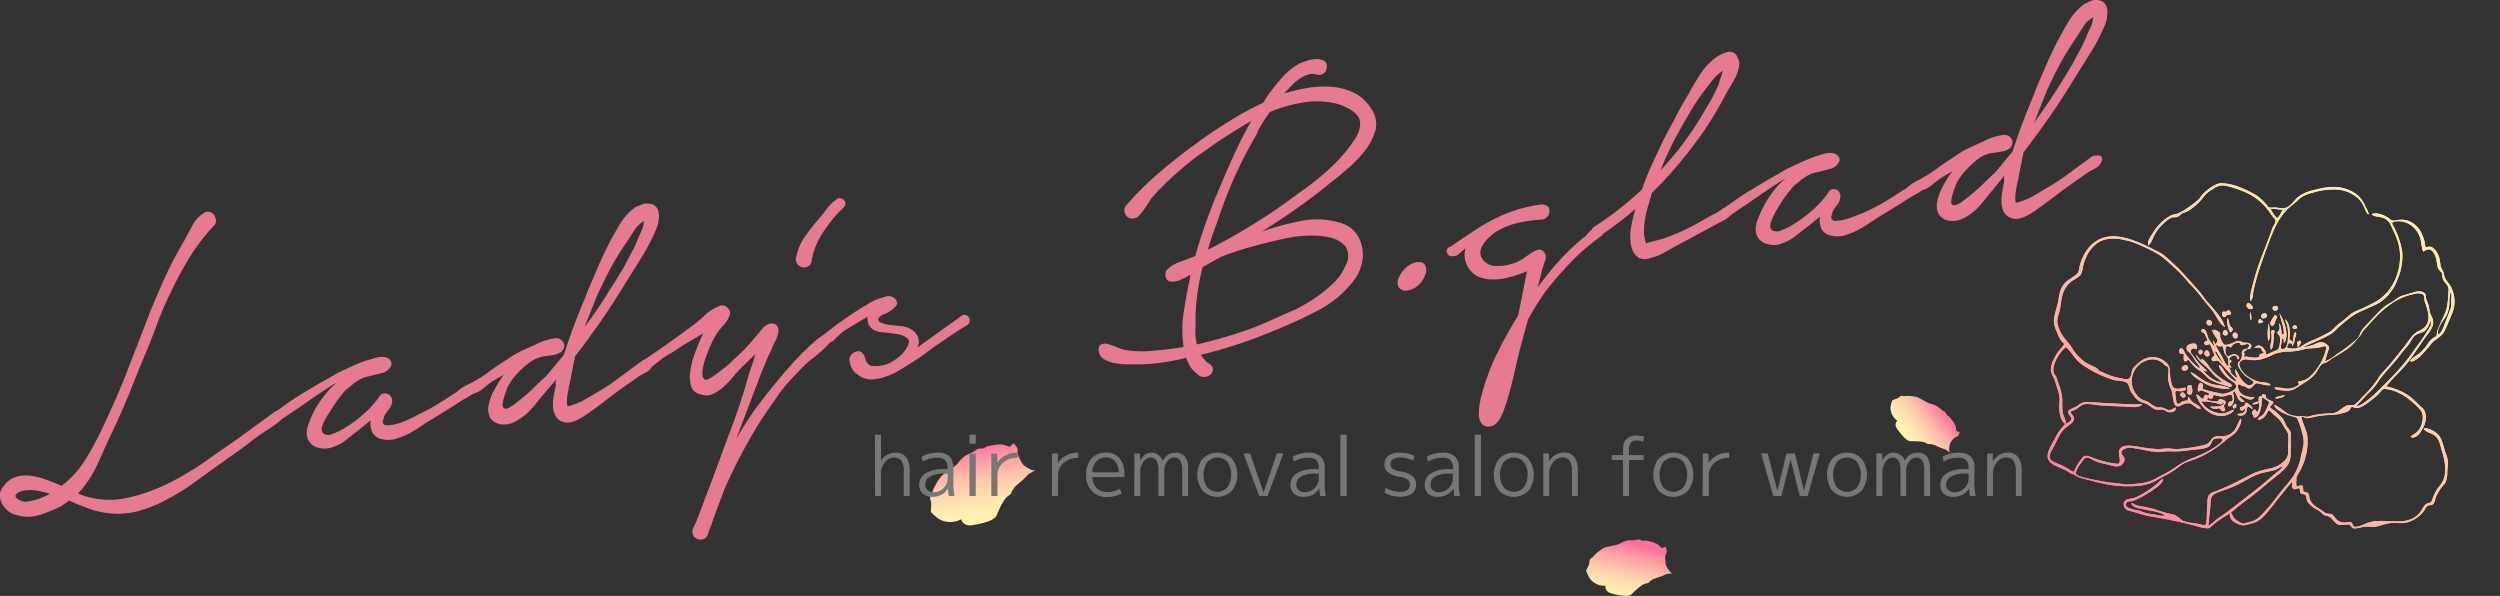 <svg id="レイヤー_1" data-name="レイヤー 1" xmlns="http://www.w3.org/2000/svg" xmlns:xlink="http://www.w3.org/1999/xlink" viewBox="0 0 794.55 189.4"><rect x="0" y="0" width="794.55" height="189.4" fill="#333333" stroke="none"/><defs><style>.cls-1{fill:url(#名称未設定グラデーション_13);}.cls-2{clip-path:url(#clip-path);}.cls-3{fill:url(#名称未設定グラデーション_13-3);}.cls-4{fill:#e57a91;}.cls-5{fill:url(#名称未設定グラデーション_13-4);}.cls-6{fill:url(#名称未設定グラデーション_13-5);}.cls-7{fill:url(#名称未設定グラデーション_13-6);}.cls-8{fill:#777;}</style><linearGradient id="名称未設定グラデーション_13" x1="752.62" y1="60.76" x2="687.9" y2="172.86" gradientTransform="translate(16.87 -76.66) rotate(6.19)" gradientUnits="userSpaceOnUse"><stop offset="0" stop-color="#fff2b1"/><stop offset="0.15" stop-color="#ffedb0"/><stop offset="0.33" stop-color="#ffddae"/><stop offset="0.54" stop-color="#ffc3aa"/><stop offset="0.76" stop-color="#ff9fa4"/><stop offset="0.99" stop-color="#ff719d"/><stop offset="1" stop-color="#ff709d"/></linearGradient><clipPath id="clip-path"><path class="cls-1" d="M709,162.92c.47.58.77,1.53,1.33,2s2.16,1.7,2.94,1.42c1-.36,2-.42,2.89-.79a7.93,7.93,0,0,0,2.61-1.9,54.77,54.77,0,0,0,5.22-6.24c1.55-2,3.32-3.88,4.77-5.92a17.49,17.49,0,0,0,2.57-6.71,29.56,29.56,0,0,0,.83-3.82,11.57,11.57,0,0,0-.48-3.41,20.25,20.25,0,0,0-1.18-3.63c-.56-1.5-.78-1.19-2.12-1.63-1.51-.46-5.41-1.86-5.58-3.64,2.13.78,3.55,2.93,5.85,3.4a11.27,11.27,0,0,0,3,.14c.46,0,.92.25,1.37.27A5.66,5.66,0,0,0,735,132a30.71,30.71,0,0,1,6.13-.61c2.12-.18,3-1.79,4.81-2.53.84-.32,1.66.21,2.47-.29a16.93,16.93,0,0,0,2.42-2.44,31.63,31.63,0,0,0,4.76-5.52c1.09-1.92,2.78-3.35,4.18-5.05s2.88-3.61,4.34-5.36c1.26-1.55,2.41-3.85,4.26-4.81s3-1.56,3.4-3.7c.35-1.86-.58-4.21-1.15-5.94-.2-.54-.06-1.82-.51-2.17a3.88,3.88,0,0,0-2.85-.16,19.72,19.72,0,0,0-6,2.27,32.64,32.64,0,0,0-5.34,4.19c-1.61,1.61-3.07,3.36-4.63,5-.61.64-.88,1.61-1.54,2.24-.75.79-1.4,1.71-2.2,2.48-1.81,1.81-4.44,3.09-6.57,4.45a17.25,17.25,0,0,1-1.58,1.11c-.5.26-1,.23-1.46.62-.91.76-1.33,2-2,2.89-1.56,2-4.12,3.2-6.21,4.68a5.26,5.26,0,0,1-3.63.78c-.55-.08-3.15-.1-3.2-.84,0-.46,3.42.2,3.64.23a6,6,0,0,0,3.72-1c1-.47-.54-1.27.66-1.36a5.88,5.88,0,0,0,3.56-1.76,18.22,18.22,0,0,0,4.7-8c.52-1.89-.46-1.37-1.87-1-1.59.37-3.25.16-4.89.58a22.93,22.93,0,0,1-4.53.76,14.87,14.87,0,0,0-4.79.66,26.1,26.1,0,0,1-4.52,1.83,11.9,11.9,0,0,1-4.68,0c-.94-.15-2.48.68-2.2,1.8a6.26,6.26,0,0,0,2.25,3.29,11.51,11.51,0,0,0,4,2c1,.33,3.1,0,3.72,1.09a6.28,6.28,0,0,1-2.5-.22c-.55-.09-1.88-.63-2.4-.21s-.93,1.27-1.75,1.48-1.56-.87-1.92-.75c-.71.22-1.07-.74-1.61-.54s0,1.8.18,2.12c1,1.68,3.2,1.91,4.88,2-1.64,1.77-3.22-.4-4.93-.61.21.82,1.27,1.27,1.78,2-2.27.44-2.26-2.16-3.36-3.46-.59.92-.17,1.1,0,2.09a4.13,4.13,0,0,1-.58,2.28c-.39.68-1.54.83-1.33-.15.13-.83.57-.76,1.23-1s-.06-1.76-.23-2.13a23.25,23.25,0,0,0-2.31.66,6.82,6.82,0,0,1-2.77-.33c-1-.33-.42.5-1,1s-1.24-.7-1.54.16c-.22.64,1.48.63,1.86.69.67.1,1.52.4,1.82-.45.14-.49,1.63.08,1.88.29.9.71-.43,1.29-.24,1.88s1,1.74-.45,1.46c-.72-.11-.57-1.11-1.45-.85a2.19,2.19,0,0,1-2.51-.56c1.11-.23,4.17.42,4.45-1.39-.47.15-.62.69-1.18.66A17.33,17.33,0,0,1,704,128a28.38,28.38,0,0,0-4.33-.45c.64,1.68,2.84,3.1,4.53,3.53a6.86,6.86,0,0,0,2.84.22c1.05-.23,2-.88,3-1.11-.33,1-2,1.67-2.95,1.91a6.72,6.72,0,0,1-4-.52,8.56,8.56,0,0,1-3-2.34,8.93,8.93,0,0,1-2.1-3.83c.67,0,1.07.68,1.57,1.1.69.67.85-.38,1.16-.9s.86.31,1.19,0c.62-.7-.54-.88-1-1.07-.64-.21-1.18-.75-1.82-.23-1,.7-.44-1.54-.41-1.76.23-.69.73-1.35,1.38-.46.41.58-.45,1.4.25,1.62,1.88.64,3.92,1,5.87,1.43,1,.21,4.29-1,4.51-2.06.28-1.42-1.92-2.16-2.81-3s-2.77-2.86-2.63-4.14c1,.5,1.69,2.19,2.46,3,.63.67,2,2.23,3,2.22,0-.68-1.08-1.41-1.51-1.93-.62-.72-1.3-1.39-1.93-2.11s-1.3-1.39-1.92-2.11-1.1-.23-1.78-.22c-.85,0-.83-1.15-.16-1.44s.25-.92,0-1.47c-.34-.73-.6-1.56-.94-2.29-.31-.56-1,.4-1.63,0a.66.66,0,0,1,.3-1.19c.8-.1.1-1-.07-1.37-.2-.54-.27-1.17-.92-1.33a.57.57,0,1,1,.28-1.09c1,.39,1,2.31,1.64,3.25.81,1.32,2.19,2.61,2.58,4.08a7.15,7.15,0,0,1-.85-.36,17.28,17.28,0,0,0,3.43,4.77c1,1.11,2.48,3.27,3.87,3.77-.2-.87-.94-1.9-.74-2.82a10.22,10.22,0,0,1,1.47,2.49,8.43,8.43,0,0,0,2.27,2.44,1.51,1.51,0,0,0,2.15-.73c.17-.37-2.12-1.63-2.47-1.92-.79-.68-3.39-3.58-2.28-4.53a2.74,2.74,0,0,0,1-2.61,1.39,1.39,0,0,1,1.77-1.53c-.24.42-.76.51-1.1.85s.41.63.2.93c-.55.93.07.63.68.67.95.1,3.13.61,3.95.06.31-.23-.13-.64.35-.85a5.3,5.3,0,0,0,1.15-.44,3.58,3.58,0,0,1-.87-1.32c-.2-.54-1.77-.22-2.23-.18,1.43-1.59,2.59-.67,3.54.83.4.69-.07,1.52,1,1,.91-.42,1.77-.85,2.73-1.21s1.16-3.43.86-4.38c-.12-.36-1.14-1-.5-1.54.86-.77.28-1.77.37-2.71a7.5,7.5,0,0,1,.69,2.81c.07.3,0,.56.22.77a.34.34,0,0,0,.54-.19c.06-2.2-1-4.29-1.37-6.43,1.46,2.26,3.26,7,1.46,9.43-.22-.37,0-1.07-.3-1.34-.49-.47-.52,1.16-.54,1.27-.06.38-.35,1.52-.06,1.85s1.18,0,1.4-.29c.72-1,.76-3.38.77-4.56a12.71,12.71,0,0,0-.33-2.54,11.6,11.6,0,0,1-.59-2c1.38,1.29,1.6,3.86,1.38,5.58-.15,1.33,0,.72.74,1.41s-.34,1.08-.87.54c-.8,1.46-1.13,1.75.67,1.81a5.07,5.07,0,0,0,3.78-1.05,19.63,19.63,0,0,1,3.85-1.88c1.58-.71,3.12-1.49,4.6-2.33,1.06-.62,1.8-1.75,2.82-2.49a47,47,0,0,0,3.64-3c1-.91,2.82-1.42,4.1-2.06,1.46-.68,2.87-1.36,4.24-2.16,5.34-3.12,8-9.71,7.49-15.71-.25-3.09-1.61-5.9-2.94-8.59a4.1,4.1,0,0,0-2.47-2.26c-1.18-.41-2.73-.25-3.61-1.13,1.53-.72,4,.24,5.35,1.18,1.06.79,1.14,1,2.48.79a7,7,0,0,1,3.71.07,7.68,7.68,0,0,1,4.26,3.78,17,17,0,0,1,1,2.64c.16.42.14,2.33.69,2.08,2-1,3.48,1.57,4,3.12a23.37,23.37,0,0,1,.47,2.78c.23,1.06,1,1.74,1.09,2.77.18,1.72,1.91,2.9,2.51,4.52a10.24,10.24,0,0,1,.36,7.06c-.84,2.07-1.69,4.25-2.68,6.24s-2.76,2.5-4.13,4a37.32,37.32,0,0,1-4,4.46c-.64.46-1.56,1.33-2.41,1.31-1.18,0,.84-1.39,1-1.53a11.88,11.88,0,0,0,4-3.83,7.92,7.92,0,0,1,2-2.17c.31-.18.85-.37,1-.75s0-1,.24-1.54c.72-2,1.79-3.85,2.55-5.82.86-2.18.86-4.72,1-7,.12-1.85-1.55-2.34-1.91-4-.14-.59,0-1.3-.41-1.76a3.22,3.22,0,0,1-1.15-1.65c-.33-1.52-.28-2.87-1.14-4.25-1.08-1.75-1.89-1.59-3.46-.6-.58-1.38-.49-3-1-4.5a7.54,7.54,0,0,0-2.09-3.26,7,7,0,0,0-3.66-1.82c-.66-.1-3.68-.35-3,.94a26.56,26.56,0,0,1,3.07,8.45,18.32,18.32,0,0,1-1.45,8.92A14.75,14.75,0,0,1,756.52,96c-2.82,1.76-6.22,2.58-8.95,4.47-1.26.87-2.39,1.94-3.61,2.88s-2,2.16-3.28,2.87c-2.86,1.7-5.95,2.68-8.84,4.2a16.87,16.87,0,0,0,3.46-.87c1.08-.39,1.87-1.11,3.05-.7.7.22,2.1,1,1.85,1.92a36.26,36.26,0,0,0-1.28,4.15,14.58,14.58,0,0,0,3.57-2.2c1.45-1,2.83-1.87,4.19-3,1.05-.91,2.85-2,3.3-3.38.54-1.66,1.78-2.71,2.92-3.89,2.3-2.4,4-4.73,7-6.29,1.24-.66,2.07-1.65,3.44-2.12s3-.83,4.38-1.29c.9-.31,2.74-.19,3.15.84.2.48.06,1,.26,1.56a16.79,16.79,0,0,1,.83,2.28c.12.64.14,1.26.32,1.91s.73,1.47.94,2.3c.44,1.87-.76,3.38-1.83,4.79-2.06,2.73-3.83,5.72-5.9,8.45s-4.92,5.1-7.11,7.92a21.3,21.3,0,0,1,6.44,2.48c1.91,1.14,3.33,2.89,5,4.34s1.28,4.44.39,6.16c-.73,1.41-2.2,3.95-4.1,3.09.5-.66,1.27-.88,1.92-1.45a5.35,5.35,0,0,0,1.39-2c.64-1.59,1-3.79-.21-5.17-2.83-3.21-7-6.4-11.38-6.64-.79,0-1.5,1.29-2,1.77-.72.68-1.49,1.23-2.26,1.85-1.42,1.07-3.77,3.13-5.66,2.21-.84-.41-.82.55-1.28,1a5.6,5.6,0,0,1-2.23.89c-2.37.7-4.7.45-7.08.81-1.1.17-2.16.45-3.26.67a2.38,2.38,0,0,1-1.52-.06c-.37-.18-.6-.49-1-.28s1.57,4.76,1.69,5.41a19.28,19.28,0,0,1-2.93,12.92c-.66,1-.39,1.41-.51,2.52a3.46,3.46,0,0,0,.14,1.32c.41-.11.71-.23,1.12-.34.71-.22.92.26.93.94,0,1.53.38.79,1.37,1.34.61.38.52,1.33.71,1.92a4.38,4.38,0,0,0,1.33,2,9.93,9.93,0,0,0,2,1.34c.77.46,1.49,1.31,2.43,1.4,1.45.11,1.5.18,2.38,1.39a3.58,3.58,0,0,0,3.34,1.43,3.43,3.43,0,0,1,1.48-.11c.71.17.6.89,1,1.29.8.69,3.5-.69,4.34-1,5.41-2.09,12.59,1.81,16.8-3.4.64-.86,1-2,1.94-2.64.44-.32,1-.3,1.38-.51s.64-1.26.83-1.74a13.53,13.53,0,0,1,2.44-4,7.06,7.06,0,0,0,1.35-4.25c.21-3.13-.86-5.67-1.64-8.61a4.85,4.85,0,0,0-1.87-2.84c-1.08-.73-2.59-.8-3.31-2,1.23-.6,4,1.07,4.81,2.11,1.23,1.49,1.47,3.61,2.09,5.41a11,11,0,0,1,.8,2.78c.05,1.13-.13,2.29-.19,3.41a8.36,8.36,0,0,1-.51,3.25c-.48.89-1.33,1.6-1.85,2.42a19.52,19.52,0,0,0-1.19,2.19c-.27.63-.38,2-1,2.45s-1.27.14-1.85.61-.85,1.45-1.39,2a10.34,10.34,0,0,1-4.43,3c-1.91.66-3.87.18-5.88.38s-3.63,1.18-5.66,1.2a13,13,0,0,0-3.29.05,7.59,7.59,0,0,1-2.6.43c-.9-.08-.94-1.22-1.61-1.27a22.31,22.31,0,0,1-3,.16c-1.7-.32-2.16-2.48-3.85-2.81a3.08,3.08,0,0,1-2-1.15c-.47-.58-1.65-1-2.31-1.49a8.21,8.21,0,0,1-2-1.89c-.35-.62-.21-1.9-.83-2.28-.41-.23-1.23-.08-1.48-.63-.12-.3,0-1.52-.51-1.43s-1.22.6-1.77.12-.25-1.62-.28-2.19c-1.85,2.08-3.49,4.25-5.24,6.4-1.47,1.86-3,4.06-4.81,5.51a7,7,0,0,1-2.7,1.33c-1,.23-2.51.91-3.52.52-2.13-.5-4-1.92-3.45-3.93Zm63.58-59.7a3.86,3.86,0,0,0-.12-1.38,7.24,7.24,0,0,1-1.63,3.19c-.93.87-2.32.77-3.31,1.63S766.05,109,765.1,110a43.31,43.31,0,0,0-3,3.77c-2.18,2.71-4.83,5.18-6.64,8.11a18.39,18.39,0,0,1-3,3.32c-.61.64-1.23,1.33-1.84,2a9.7,9.7,0,0,0-1.66,1.88c.9,0,2.24-.94,2.94-1.46a30.73,30.73,0,0,0,3.33-2.86c2.19-2.09,4.35-4.29,6.45-6.5a71.05,71.05,0,0,0,5.76-7.23c1.09-1.52,2.23-3,3.27-4.62.51-.77,1-1.59,1.51-2.42A1.88,1.88,0,0,0,772.6,103.22ZM779,97.16c.06-.72,0-1.41.07-2.19,0-.56.19-1.61-.23-2.13a12.09,12.09,0,0,0-.38,3.5,9.53,9.53,0,0,1-.8,3.66c-.82,1.56-3.48,4.48-2.7,6.35,1.17-.61,1.74-2.78,2.2-3.89.53-1.27,1-2.55,1.5-3.83A3.46,3.46,0,0,0,779,97.16ZM656.45,134.79c-1.49-.91-1.87-3.17-2-4.89-.06-1,.15-2,.14-3a10.53,10.53,0,0,0-.79-3.57,25.55,25.55,0,0,0-.83-2.67,17.13,17.13,0,0,1-1.12-2.55c-.31-2,1-4.37,2.06-6,.58-.81,1.2-1.5,1.82-2.25s-.19-.94-.56-1.45a12.15,12.15,0,0,1-1.41-2.87,7.74,7.74,0,0,1-1-3.83c.16-2.12,1.1-4.17,1.43-6.27s.58-3.69,1.91-5.29c1.11-1.35,2.72-1.88,4-3.1.67-.63.64-1.54.83-2.35a14.47,14.47,0,0,1,1.36-3.63c2.1-4,5.74-6.38,10.41-5.93,4.95.49,9.16,2.85,13.51,5,1.93,1,3.51,2.81,5.1,4.19s3,3.18,4.56,4.78c1.06,1.13,2,2.35,3.07,3.47s1.61,2.29,2.58,3.35a46.61,46.61,0,0,1,3.06,3.53,13.36,13.36,0,0,1,2.57,4.47c-1.53-.7-2.65-3.25-3.57-4.58-1.25-1.77-2.76-3.31-4.06-5.09A39.58,39.58,0,0,0,695.73,90a39.42,39.42,0,0,0-4.15-4.49c-1.59-1.38-3.15-3-4.88-4.21a40,40,0,0,0-5.68-3,24.39,24.39,0,0,0-6.11-2.09,12.71,12.71,0,0,0-6.16,0c-3.73,1.11-6,5-6.78,8.65a6,6,0,0,1-.73,2.54,7.48,7.48,0,0,1-2,1.43,7.94,7.94,0,0,0-3.53,4.19c-.72,2-.68,4.3-1.28,6.35a8,8,0,0,0-.59,3,10.24,10.24,0,0,0,1.16,3.4c.86,1.72,2.16,2.77,3.17,4.28A17.13,17.13,0,0,0,662.5,115a31.13,31.13,0,0,0,3.35,1.71,3.56,3.56,0,0,1,1.34,1.17c.69.28,1.33.55,2,.88a21.74,21.74,0,0,0,4.14,1.33c.83.13,3,.86,3.55,0,.72-1,.37-2.37,1.32-3.35a14.3,14.3,0,0,1,2.67-2.29,6.1,6.1,0,0,1,7.26.52c1.37,1,1.45,1.92,1.54,3.51a12.72,12.72,0,0,0,.71,4.07c.37.9,1,1,1.93,1,.45,0,2.11-.51,2.3-.26.68,1.07-1.7,1.15-2.31,1-1.49-.23-.87.88-.72,2.09,0,.46,0,1.52.44,1.88s1.13-.39,1.44-.57a3.65,3.65,0,0,1,1.81-.39,9.07,9.07,0,0,0,.2-1.27c.58.6.8,1.37,1.57,1.89s2,1,2.47,1.91c-1.13.33-1.92-.75-2.8-1.29-1.12-.74-2.49-.28-3.61.34-2.79,1.6-2.32-3.53-3-5a10.17,10.17,0,0,1-1.07-4c0-.85.46-2.53-.06-3.23-.23-.32-.79-.35-1.12-.74a5,5,0,0,0-1.35-1.11,5.09,5.09,0,0,0-3.25-.51,6.91,6.91,0,0,0-4.28,11.07,5,5,0,0,0,2.84,2c1.25.31,2,1.38,3.16,1.85a3.8,3.8,0,0,0,1.76.27,4.83,4.83,0,0,1,1.88.64c1.21.53,1.83-.17,2.86-.63.48,1.27-1.39,1.71-2.38,1.49-.6-.15-1-.61-1.63-.76-.76-.18-1.55.15-2.36-.09-1.4-.39-2.21-1.7-3.68-2a5.79,5.79,0,0,1-3.43-2.63A9,9,0,0,1,677,124a9.91,9.91,0,0,0-.7-2c-.74-1.08-3.25-.91-4.44-1.21a36.41,36.41,0,0,1-9.16-4.26,12.07,12.07,0,0,1-3.37-3c-.28-.38-2.46-3.38-2.78-3.15-1.89,1.29-4.63,5.77-3.82,8.15.2.54.71.91.9,1.5.21.77.49,1.55.76,2.32a16.53,16.53,0,0,1,1.06,4.74,23.08,23.08,0,0,0,.17,4.32c.18.65,1.3,2.92.81,3.46Zm0,0c.44-.27,1.89-.89,1.91-1.68s-1.7-1.79-.83-2.67c.73-.67,2-.92,2.84-1.53a4.25,4.25,0,0,1,3.51-1.14c2.86.17,5.65.38,8.51.49,1.34.1,2.74.15,4.09.19.79,0,1.56.13,2.3.08a6.4,6.4,0,0,1,2.05-.08c-.85,1.45-4.36.79-5.76.74-2.54-.06-5.11-.18-7.63-.35-1.62-.09-4.48-.93-5.93,0a12.08,12.08,0,0,1-2.22,1.52c-1.08.45-1.68.3-.73,1.41,1.77,2-.88,3.14-2.19,4.29-1.71,1.48-2.52,3.78-3.56,5.76-.72,1.3-2.31,3.54-.57,4.71a19,19,0,0,0,3,1.31,28.92,28.92,0,0,1,3.31,1.94c.57.37.67,0,.87-.49a10.71,10.71,0,0,1,1.62-2.74c.42-.55,1-1.7,1.84-1.69,1.14,0,2.37.77,3.45,1.05a29.45,29.45,0,0,0,6.49,1.48c1.79.11.26-3.13.66-4.19.78-2.08,3.63-1.58,5.3-1.37a56.73,56.73,0,0,0,7.36.93,31.53,31.53,0,0,1,3.2-.24,16.55,16.55,0,0,0,2.91.18,50.59,50.59,0,0,0,7.16-1,7.75,7.75,0,0,0,2.26-.72c.63-.41.84-1,1.32-1.55,1-1.08,2.26-.77,3.56-.79a4.76,4.76,0,0,0,3.36-1.62c1.09-1.18,1.3-2.84,2.32-4,.34,1.12-.61,2.84-1.22,3.82-.83,1.33-2.4,2-3.58,3a33.14,33.14,0,0,1-9.28,5.88c-1.57.66-3.51,1.09-4.9,2.06a32.31,32.31,0,0,1-4.3,2.93c-1.6.83-3.15,1.71-4.69,2.54a14.84,14.84,0,0,1-5.5,1.23,37.12,37.12,0,0,1-11.58-1.08c-2-.43-3.86-.95-5.75-1.47a6.67,6.67,0,0,1-2.15-1.07c-.25-.21-.66-.11-1-.27a5.7,5.7,0,0,1-1-.66c-2.14-1.52-7.19-2.09-6.46-5.64.32-1.7,1.49-3.38,2.24-4.9a17.13,17.13,0,0,1,3.38-4.67ZM681.26,143a20.67,20.67,0,0,0-2.69-.48,4.88,4.88,0,0,0-3,0c-.85.37-1.85,1-1.1,2s1.16,1.59.24,2.75c-1.28,1.72-3.44.7-5.13.32a23.09,23.09,0,0,1-3.36-.92c-.91-.31-2.26-1.43-3.25-1.19-.71.17-1.36,1.43-1.78,2a7.3,7.3,0,0,0-1.44,2.71c-.38,1.3,4.65,2,5.68,2.25a51.74,51.74,0,0,0,7,1.1c1.11.12,2.21.34,3.33.41a24.27,24.27,0,0,0,3.48-.25,13.49,13.49,0,0,0,5.66-1.48c1.92-1.11,4-2,5.87-3.26a26.62,26.62,0,0,1,5.28-3.07,44.1,44.1,0,0,0,6.31-2.79c.51-.31,4.56-2.73,4-3.43-.36-.56-1.92-.36-2.45-.21-1,.29-.89,1.38-1.51,2.07-1.23,1.39-4.2,1.21-5.87,1.45a31.68,31.68,0,0,1-7.25.45c-1.22-.08-2.47.29-3.71.26-1.5-.12-3-.47-4.35-.68Zm27.81,20a35,35,0,0,0-5.6,3.69c-.7.52-.92,1.16-1.84,1.24a10.65,10.65,0,0,1-3-.58,140.23,140.23,0,0,0-15-3.19c-2.37-.38-4.6-1.29-7-1.83-1.69-.38-2.5-2.76-.62-3.6.79-.32,1.73-.23,2.52-.56a23.28,23.28,0,0,0,3-1.56,33.64,33.64,0,0,0,3.35-2.3c.9-.65,1.61-1.61,2.5-2.2.66,1.51-4.18,4.31-5.25,5a30.7,30.7,0,0,1-3.32,1.74,3.21,3.21,0,0,1-1.6.48c-.45,0-1,0-1.24.31-1.68,2.11,3.42,2.35,4.47,2.85a11,11,0,0,0,3.48.88c1.27.15,2.93.75,4.21.5-1.55-1.26-4.46-1.44-6.42-1.91-1-.22-4.37-.58-4.3-2.09.71.11,1.24.7,2.07.83,1.16.18,2.3.42,3.4.65,2.13.45,4.08,1.32,6.15,1.81a15.67,15.67,0,0,1,2.23.52,12.4,12.4,0,0,1,2.07,1.57c1.44.9,3.81.93,5.45,1.25,1.37.27,2.38,1.05,2.49-.74.16-2.06.08-4.11.29-6.17a4.5,4.5,0,0,1,.47-2.24c.52-.82,1.68-1,2.53-1.35,2-.82,3.92-1.64,5.82-2.59s3.81-1.94,5.72-2.94a27.28,27.28,0,0,1,5.27-1.55,9.44,9.44,0,0,0,4.8-2.57,4.37,4.37,0,0,0,1-1.93c.28-1-.09-1.59,0-2.6a10.39,10.39,0,0,0,.13-2.3c-.13-.92.1-1.68-.51-2.51-1-1.4-1.61-3-2.95-4.19-.7-.61-1.4-1.18-2-1.84-.79-.74-.85-.7-1.27.2-.51,1.05-1.69,2.44-3,2.18.31-.91,1.24-1.05,1.86-1.8a11,11,0,0,0,1.31-2.56c.45-1.06.69-1.13-.18-1.72a18.73,18.73,0,0,0-1.8-1.13c0-.4.27-.64.49-1,.16.48,1,0,.89.82s1.33,1.28,1.91,1.49c1.12.45-.15,1.33-.55,1.72s1.64,1.44,1.93,1.77c.63.66,1.27,1.21,1.9,1.88s.9,1.83,1.5,2.72,1.45,1.52,1.25,2.79a23,23,0,0,0-.05,2.87c-.06,2.2.35,4.58-.91,6.52s-3.79,3.59-5.61,5.16c-2.15,1.81-4.3,3.62-6.48,5.31a69.13,69.13,0,0,0-6.07,4.81Zm-7,2.79a4,4,0,0,0-.16,1.39,23,23,0,0,0,2.45-2c1.14-.78,2.29-1.62,3.37-2.41,2.11-1.53,4.11-3.14,6.17-4.73s4.11-3.14,6.06-4.81l3.14-2.73c.66-.57,2.08-1.36,2.33-2.23-.88.2-1.67.93-2.61,1.17-1.36.35-2.75.59-4.1.94-2.84.8-5.33,2.61-7.95,3.84-1.16.55-2.35,1-3.5,1.42s-3,.89-3.94,1.75-.71,2.38-.83,3.49C702.31,162.49,702.17,164.1,702,165.72Zm14-72.51a4.13,4.13,0,0,1-.72,2.43c-.53-1.27.12-3.26.44-4.56.47-1.9,1-3.8,1.62-5.68,1.19-3.59,2.71-7.14,4-10.66.29-.75.52-1.5.82-2.3.21-.65,1-1.54,1-2.22s-.67-1.12-1-1.57l-1.58-2.17a18.32,18.32,0,0,0-8.38-6A27.57,27.57,0,0,0,707.15,59c-1.7-.32-2.9.45-4.27,1.31a9.86,9.86,0,0,0-3,2.85,20,20,0,0,1-4,3.62,4.88,4.88,0,0,1-1.82.79c-.77.21-1.17.94-1.9,1.28s-1.47.05-2.2.39a7.24,7.24,0,0,0-1.85,1.34,15.26,15.26,0,0,0-3.27,3.9c-.68,1.08-1,2.83-2.08,3.51-.46-1.37.88-3,1.63-4.21a15.49,15.49,0,0,1,3.69-4.1A10.55,10.55,0,0,1,690,68.46c.74-.4,1.63-.31,2.43-.7a27.43,27.43,0,0,0,4.77-3.09A14.9,14.9,0,0,0,699,63.2a10,10,0,0,1,1.75-2.15c1.31-1.15,3.3-2.7,5.07-2.82a16.27,16.27,0,0,1,6,1.28,36.25,36.25,0,0,1,5.46,2.66,18.51,18.51,0,0,1,3.66,3.63c.39.4,1.8.06,2.35.14a10.76,10.76,0,0,0,3,.14c1.58-.32,2.87-2.43,4-3.39a12.65,12.65,0,0,1,5.28-2.33c3.65-1,7.58-1.52,11.1.11a9.4,9.4,0,0,1,3.71,2.67,10.3,10.3,0,0,1,1.41,2.53c.3.61,1.07,1.81,1,2.47-.7-.17-1.09-1.64-1.38-2.31a12,12,0,0,0-1.69-2.58,11.33,11.33,0,0,0-6.7-3,21.65,21.65,0,0,0-8,1,11.1,11.1,0,0,0-3.42,1.32c-1.07.68-1.91,1.73-2.93,2.48-4,2.93-5.93,7.54-7.59,12C719.13,82.34,717.11,87.62,716.06,93.21ZM723,66.4a5.56,5.56,0,0,0-1.35,0,14.79,14.79,0,0,0,1.77,2.7c.55.82,1.77-1.92,2-2.39l-2-.26Zm-29,47c.26-1.26-.17-.71-1-1s-.35-2.14.53-1.61c.47.25.73,1.13,1,1.57A16.33,16.33,0,0,0,695.8,114a13.93,13.93,0,0,0,3.3,3.06c.27-.63-1-1.73-1.29-2.23-.64-1-1.35-2.53-2.34-3.08a1.37,1.37,0,0,1-.2-2,3.41,3.41,0,0,1,2.46-.52c.66.44.91,2.12-.31,1.59-.79-.35-1.53.77-1,1.42.75,1,1.49,2,2.3,3s2.14,1.8,2.67,2.79a3.17,3.17,0,0,1-1.2-.3c1.31,1.73,3.77,3.7,6.08,3.72a16.31,16.31,0,0,0-2.1-1.74c-.68-.67-1.3-1.39-2-2.17-1.34-1.57-3.63-2.78-4.33-4.81.41.29,1.41,1.81,1.81,1.76a.38.38,0,0,0-.09-.47c.89.08,2.27,2,2.78,2.81a14.5,14.5,0,0,0,3.12,3.09,31.22,31.22,0,0,0,3.46,2.06c.42.24.53,1-.09,1a12.69,12.69,0,0,1-1.94-.59,18.5,18.5,0,0,1-4.42-1.71c-1.34-.83-2.23-2.32-3.59-3a10.35,10.35,0,0,1-3-3c-.52-.65-.63.07-1.21.15-.77.22-.64-1-.64-1.34Zm10.15-3.89c.27-.58.87-1.16.55-1.66a12,12,0,0,1-1.76-3.16c.31.16.4.29.66.44s0-.5.39-.33a6.51,6.51,0,0,1,1.39.84c.45.41.14.92.23,1.45s.91,2.45,1.53,2.49c1.39.11,2.42-.69,3.67-1.11a1.6,1.6,0,0,1,1.25,0,2.61,2.61,0,0,0,1.68.43c.91,0,2.5.62,1.47,1.81-.15.21-.69.4-.87.15s.43-.61.48-.89c.2-1.26-2-.2-2.34-.25s-.6-.43-.67-.73-1.07,0-1.26.09a1.87,1.87,0,0,0-1.14.78c-.47.83-.31.57-1.05.23-1.44-.56-1.09,1.92-.85,2.52.59,1.28,1.65-.08,2.56-.11.57,0,2.36,1.16,1.26,1.67-.3.12-.34-.68-.44-.75a1,1,0,0,0-1.13-.4,2.1,2.1,0,0,0-1.13.78c-.38.56.13.59.49.81s-.39.68-.47.83c-.31.52.3.95.58,1.34a1.18,1.18,0,0,1-1-.22,12.82,12.82,0,0,0-.1-2.56c-.32-.9-1.15-1.31-1.32-2.41,0,0-.31-2-.7-1.63-.82.49-1.38-.22-1.92-.42Zm1.38,13.88a11.24,11.24,0,0,1-4.88-1.61c-1.4-.78-3.69-2-4.48-3.47.94.09,2.12,1.24,2.94,1.76a16.9,16.9,0,0,0,3.33,1.82c2,.71,4.5.48,6.3,1.61a8.5,8.5,0,0,1-3.21-.11Zm13.31,2.66c.24,1.33-.38,7.45-2.67,6.58.5-.65-.73-.79-.36-1.69.17-.37.42-.84.86-.77.27,0,.6.83.78.74.56-.31.78-3.15.38-3.44C717.83,126.58,717.77,125.5,718.87,126.07Zm-4.79,4.22a1.88,1.88,0,0,1-3.15,1.36c1.35-.29,2.79-.12,2.68-2-.29.41-1,1.37-1.51.61-.64-.94.49-.94,1-1.14s.38-1.69,1.28-.93,1.44.9,1.56,1.94c-.77-.52-1.72-1.63-1.83.11Zm-5.9-13.86a8.92,8.92,0,0,1,1,1.84c-1.43-.28-2.78-3.15-3.45-4.32a16,16,0,0,1-2.41-5.86c.33.45.59.94.91,1.39.12,1,1.34,2.63,1.91,3.68s1.15,2.73,2.08,3.27Zm13.65-7.4a9.89,9.89,0,0,0,.11-2.87c-.1-.46-.25-.6,0-1s.8-.38.95.09-.08.5-.2.93a11.8,11.8,0,0,0-.06,1.46c-.13,1.16,0,2.7-.84,3.54a3.67,3.67,0,0,1,0-2.2ZM708.41,98.45c.27.44,1.24,1.44.14,1.6-.29.07-.6-.09-.87.15s-.38.62-.77.61c-.68,0-1.06-1.52-.35-1.75.36-.11.66.16,1-.07A9.51,9.51,0,0,1,708.41,98.45Zm-11.95,24c.32.84.83,3.68-1.07,2.82-.42-.18-.1-1.48-.2-2-.16-.81.6-1,1.27-.87Zm26.48-22.27c1.11.11.82.86.39,1.47s-.17,1.38-1,1.88c-.62.35-1-1-.64-1.29A14.19,14.19,0,0,1,722.94,100.17Zm-8.37-3.92c.65.16,2.31,1.84.87,2C714.34,98.42,713.29,96.84,714.57,96.25Zm-5.71,9.39c-.7-.91-1.32-3.43-.87-4.55.57.71.35,1.75.85,2.51.27.44.73.4.76,1s-.4.73-.74,1.08ZM695.39,117c-.15.93-1.72,1.2-2,.2C693.17,116.05,695.63,115.47,695.39,117Zm15.81-10.11c-.24,1.2-1.79.62-1.61-.48C709.79,105.1,711.39,105.69,711.2,106.91Zm-9.27-3.49c-1-.22-.83-1.94.26-1.71C703.44,102,703.3,103.69,701.93,103.42Zm.28,9.36c-.23,1.09-1.76.4-1.61-.54C700.84,110.7,702.42,111.4,702.21,112.78Zm19.12-5.24a3.61,3.61,0,0,1-.43.94,14.83,14.83,0,0,1,.15-5.67C721.26,103.29,721.61,107.52,721.33,107.54Zm-.87-7.09c-.12.78-1.53,1.12-1.79.29C718.3,99.49,720.7,99,720.46,100.45Zm2.82-3.22c1.17.12.81,1.7-.29,1.53S722.07,97,723.28,97.23Zm-16.79,8.43c.17-.37.3-.86.85-.77s.76.91.64,1.34C707.68,107,706.12,106.56,706.49,105.66Zm21.94,4.12a10.28,10.28,0,0,0,.5-2.86c0-.28.48-2,.79-1.06.24.66-.32,1.31-.42,2a4,4,0,0,1-.8,2.19A.77.77,0,0,0,728.43,109.78Zm-33.78,16.27c-.45.32-.71.56-1.21.15s-.63-.67-.4-1.08C693.66,124.09,694.72,125.21,694.65,126.05ZM730,109c.21-.3.31-.57.72-.67.83-.21.56.76.27,1.17C729.36,111.73,730.72,109.24,730,109Zm-20.21,20.78c-.49-.82,0-1,.7-1.53C711,128.9,710.93,129.85,709.81,129.79Zm-10.58-17.14a.78.78,0,0,1-.06-1.42C700.26,110.78,700.42,112.67,699.23,112.65Zm24.28,14.09c-.16-.08-.25-.21-.41-.29.71-.57,2.31-.65,3.19-.91C725.65,126.4,724.57,126.45,723.51,126.74ZM730,104.33c-.36.11-.74.39-1.15.1a.52.52,0,0,1,0-.84A.7.7,0,0,1,730,104.33Zm-10.7-2c-.49.26-1.78.91-1.52-.35S719,101.92,719.32,102.31Zm-1.47,25.24c.24.94-1.27.87-1.79,1-.29,0,0-.41.07-.44C716.67,127.87,717.37,127.7,717.85,127.55Zm-2.27-26.22a1.73,1.73,0,0,0-.2.53,4.64,4.64,0,0,1-.2-2.63c.38.45.33,1.46.4,2.1Z"/></clipPath><linearGradient id="名称未設定グラデーション_13-3" x1="759.12" y1="40.05" x2="676.35" y2="183.4" gradientTransform="translate(-3.86 34.42) rotate(-2.73)" xlink:href="#名称未設定グラデーション_13"/><linearGradient id="名称未設定グラデーション_13-4" x1="429.88" y1="328.99" x2="401.07" y2="378.9" gradientTransform="matrix(-0.49, 0.29, -0.2, -0.33, 585.81, 149.62)" xlink:href="#名称未設定グラデーション_13"/><linearGradient id="名称未設定グラデーション_13-5" x1="-57.23" y1="-91.71" x2="-73.58" y2="-63.4" gradientTransform="matrix(-0.58, -0.38, 0.24, -0.37, 592.34, 81.13)" xlink:href="#名称未設定グラデーション_13"/><linearGradient id="名称未設定グラデーション_13-6" x1="91.13" y1="540.81" x2="60.96" y2="593.08" gradientTransform="matrix(-0.42, 0.06, -0.04, -0.29, 572.47, 341.96)" xlink:href="#名称未設定グラデーション_13"/></defs><path class="cls-1" d="M709,162.92c.47.58.77,1.53,1.33,2s2.16,1.7,2.94,1.42c1-.36,2-.42,2.89-.79a7.93,7.93,0,0,0,2.61-1.9,54.77,54.77,0,0,0,5.22-6.24c1.55-2,3.32-3.88,4.77-5.92a17.49,17.49,0,0,0,2.57-6.71,29.56,29.56,0,0,0,.83-3.82,11.57,11.57,0,0,0-.48-3.41,20.25,20.25,0,0,0-1.18-3.63c-.56-1.5-.78-1.19-2.12-1.63-1.51-.46-5.41-1.86-5.58-3.64,2.13.78,3.55,2.93,5.85,3.4a11.27,11.27,0,0,0,3,.14c.46,0,.92.25,1.37.27A5.66,5.66,0,0,0,735,132a30.71,30.71,0,0,1,6.13-.61c2.12-.18,3-1.79,4.81-2.53.84-.32,1.66.21,2.47-.29a16.93,16.93,0,0,0,2.42-2.44,31.63,31.63,0,0,0,4.76-5.52c1.09-1.92,2.78-3.35,4.18-5.05s2.88-3.61,4.34-5.36c1.26-1.55,2.41-3.85,4.26-4.81s3-1.56,3.4-3.7c.35-1.86-.58-4.21-1.15-5.94-.2-.54-.06-1.82-.51-2.17a3.88,3.88,0,0,0-2.85-.16,19.72,19.72,0,0,0-6,2.27,32.64,32.64,0,0,0-5.34,4.19c-1.61,1.61-3.07,3.36-4.63,5-.61.64-.88,1.61-1.54,2.24-.75.79-1.4,1.71-2.2,2.48-1.81,1.81-4.44,3.09-6.57,4.45a17.25,17.25,0,0,1-1.58,1.11c-.5.26-1,.23-1.46.62-.91.76-1.33,2-2,2.89-1.56,2-4.12,3.2-6.21,4.68a5.26,5.26,0,0,1-3.63.78c-.55-.08-3.15-.1-3.2-.84,0-.46,3.42.2,3.64.23a6,6,0,0,0,3.72-1c1-.47-.54-1.27.66-1.36a5.88,5.88,0,0,0,3.56-1.76,18.22,18.22,0,0,0,4.7-8c.52-1.89-.46-1.37-1.87-1-1.59.37-3.25.16-4.89.58a22.93,22.93,0,0,1-4.53.76,14.87,14.87,0,0,0-4.79.66,26.1,26.1,0,0,1-4.52,1.83,11.9,11.9,0,0,1-4.68,0c-.94-.15-2.48.68-2.2,1.8a6.26,6.26,0,0,0,2.25,3.29,11.51,11.51,0,0,0,4,2c1,.33,3.1,0,3.72,1.09a6.28,6.28,0,0,1-2.5-.22c-.55-.09-1.88-.63-2.4-.21s-.93,1.27-1.75,1.48-1.56-.87-1.92-.75c-.71.22-1.07-.74-1.61-.54s0,1.8.18,2.12c1,1.68,3.2,1.91,4.88,2-1.64,1.77-3.22-.4-4.93-.61.21.82,1.27,1.27,1.78,2-2.27.44-2.26-2.16-3.36-3.46-.59.92-.17,1.1,0,2.09a4.13,4.13,0,0,1-.58,2.28c-.39.68-1.54.83-1.33-.15.13-.83.57-.76,1.23-1s-.06-1.76-.23-2.13a23.25,23.25,0,0,0-2.31.66,6.82,6.82,0,0,1-2.77-.33c-1-.33-.42.5-1,1s-1.24-.7-1.54.16c-.22.64,1.48.63,1.86.69.67.1,1.52.4,1.82-.45.14-.49,1.63.08,1.88.29.9.71-.43,1.29-.24,1.88s1,1.74-.45,1.46c-.72-.11-.57-1.11-1.45-.85a2.19,2.19,0,0,1-2.51-.56c1.11-.23,4.17.42,4.45-1.39-.47.15-.62.69-1.18.66A17.33,17.33,0,0,1,704,128a28.38,28.38,0,0,0-4.33-.45c.64,1.68,2.84,3.1,4.53,3.53a6.86,6.86,0,0,0,2.84.22c1.05-.23,2-.88,3-1.11-.33,1-2,1.67-2.95,1.91a6.72,6.72,0,0,1-4-.52,8.56,8.56,0,0,1-3-2.34,8.93,8.93,0,0,1-2.1-3.83c.67,0,1.07.68,1.57,1.1.69.67.85-.38,1.16-.9s.86.31,1.19,0c.62-.7-.54-.88-1-1.07-.64-.21-1.18-.75-1.82-.23-1,.7-.44-1.54-.41-1.76.23-.69.73-1.35,1.38-.46.41.58-.45,1.4.25,1.62,1.88.64,3.92,1,5.87,1.43,1,.21,4.29-1,4.51-2.06.28-1.42-1.92-2.16-2.81-3s-2.77-2.86-2.63-4.14c1,.5,1.69,2.19,2.46,3,.63.67,2,2.23,3,2.22,0-.68-1.08-1.41-1.51-1.93-.62-.72-1.3-1.39-1.93-2.11s-1.3-1.39-1.92-2.11-1.1-.23-1.78-.22c-.85,0-.83-1.15-.16-1.44s.25-.92,0-1.47c-.34-.73-.6-1.56-.94-2.29-.31-.56-1,.4-1.63,0a.66.66,0,0,1,.3-1.19c.8-.1.1-1-.07-1.37-.2-.54-.27-1.17-.92-1.33a.57.57,0,1,1,.28-1.09c1,.39,1,2.31,1.64,3.25.81,1.32,2.19,2.61,2.58,4.08a7.15,7.15,0,0,1-.85-.36,17.28,17.28,0,0,0,3.43,4.77c1,1.11,2.48,3.27,3.87,3.77-.2-.87-.94-1.9-.74-2.82a10.22,10.22,0,0,1,1.47,2.49,8.43,8.43,0,0,0,2.27,2.44,1.51,1.51,0,0,0,2.15-.73c.17-.37-2.12-1.63-2.47-1.92-.79-.68-3.39-3.58-2.28-4.53a2.74,2.74,0,0,0,1-2.61,1.39,1.39,0,0,1,1.77-1.53c-.24.42-.76.51-1.1.85s.41.63.2.93c-.55.93.07.63.68.67.95.1,3.13.61,3.95.06.31-.23-.13-.64.35-.85a5.3,5.3,0,0,0,1.15-.44,3.58,3.58,0,0,1-.87-1.32c-.2-.54-1.77-.22-2.23-.18,1.43-1.59,2.59-.67,3.54.83.4.69-.07,1.52,1,1,.91-.42,1.77-.85,2.73-1.21s1.16-3.43.86-4.38c-.12-.36-1.14-1-.5-1.54.86-.77.28-1.77.37-2.71a7.5,7.5,0,0,1,.69,2.81c.07.3,0,.56.22.77a.34.34,0,0,0,.54-.19c.06-2.2-1-4.29-1.37-6.43,1.46,2.26,3.26,7,1.46,9.43-.22-.37,0-1.07-.3-1.34-.49-.47-.52,1.16-.54,1.27-.06.38-.35,1.52-.06,1.85s1.18,0,1.4-.29c.72-1,.76-3.38.77-4.56a12.71,12.71,0,0,0-.33-2.54,11.6,11.6,0,0,1-.59-2c1.38,1.29,1.6,3.86,1.38,5.58-.15,1.33,0,.72.74,1.41s-.34,1.08-.87.54c-.8,1.46-1.13,1.75.67,1.81a5.07,5.07,0,0,0,3.78-1.05,19.63,19.63,0,0,1,3.85-1.88c1.58-.71,3.12-1.49,4.6-2.33,1.06-.62,1.8-1.75,2.82-2.49a47,47,0,0,0,3.64-3c1-.91,2.82-1.42,4.1-2.06,1.46-.68,2.87-1.36,4.24-2.16,5.34-3.12,8-9.71,7.49-15.71-.25-3.09-1.61-5.9-2.94-8.59a4.1,4.1,0,0,0-2.47-2.26c-1.18-.41-2.73-.25-3.61-1.13,1.53-.72,4,.24,5.35,1.18,1.06.79,1.14,1,2.48.79a7,7,0,0,1,3.71.07,7.68,7.68,0,0,1,4.26,3.78,17,17,0,0,1,1,2.64c.16.42.14,2.33.69,2.08,2-1,3.48,1.57,4,3.12a23.37,23.37,0,0,1,.47,2.78c.23,1.06,1,1.74,1.09,2.77.18,1.72,1.91,2.9,2.51,4.52a10.24,10.24,0,0,1,.36,7.06c-.84,2.07-1.69,4.25-2.68,6.24s-2.76,2.5-4.13,4a37.32,37.32,0,0,1-4,4.46c-.64.46-1.56,1.33-2.41,1.31-1.18,0,.84-1.39,1-1.53a11.88,11.88,0,0,0,4-3.83,7.92,7.92,0,0,1,2-2.17c.31-.18.85-.37,1-.75s0-1,.24-1.54c.72-2,1.79-3.85,2.55-5.82.86-2.18.86-4.72,1-7,.12-1.85-1.55-2.34-1.91-4-.14-.59,0-1.3-.41-1.76a3.22,3.22,0,0,1-1.15-1.65c-.33-1.52-.28-2.87-1.14-4.25-1.08-1.75-1.89-1.59-3.46-.6-.58-1.38-.49-3-1-4.5a7.54,7.54,0,0,0-2.09-3.26,7,7,0,0,0-3.66-1.82c-.66-.1-3.68-.35-3,.94a26.56,26.56,0,0,1,3.07,8.45,18.32,18.32,0,0,1-1.45,8.92A14.75,14.75,0,0,1,756.52,96c-2.82,1.76-6.22,2.58-8.95,4.47-1.26.87-2.39,1.94-3.61,2.88s-2,2.16-3.28,2.87c-2.86,1.7-5.95,2.68-8.84,4.2a16.87,16.87,0,0,0,3.46-.87c1.08-.39,1.87-1.11,3.05-.7.7.22,2.1,1,1.85,1.92a36.26,36.26,0,0,0-1.28,4.15,14.58,14.58,0,0,0,3.57-2.2c1.45-1,2.83-1.87,4.19-3,1.05-.91,2.85-2,3.3-3.38.54-1.66,1.78-2.71,2.92-3.89,2.3-2.4,4-4.73,7-6.29,1.24-.66,2.07-1.65,3.44-2.12s3-.83,4.38-1.29c.9-.31,2.74-.19,3.15.84.2.48.06,1,.26,1.56a16.79,16.79,0,0,1,.83,2.28c.12.64.14,1.26.32,1.91s.73,1.47.94,2.3c.44,1.87-.76,3.38-1.83,4.79-2.06,2.73-3.83,5.72-5.9,8.45s-4.92,5.1-7.11,7.92a21.3,21.3,0,0,1,6.44,2.48c1.91,1.14,3.33,2.89,5,4.34s1.28,4.44.39,6.16c-.73,1.41-2.2,3.95-4.1,3.09.5-.66,1.27-.88,1.92-1.45a5.35,5.35,0,0,0,1.39-2c.64-1.59,1-3.79-.21-5.17-2.83-3.21-7-6.4-11.38-6.64-.79,0-1.5,1.29-2,1.77-.72.68-1.49,1.23-2.26,1.85-1.42,1.07-3.77,3.13-5.66,2.21-.84-.41-.82.55-1.28,1a5.6,5.6,0,0,1-2.23.89c-2.37.7-4.7.45-7.08.81-1.1.17-2.16.45-3.26.67a2.38,2.38,0,0,1-1.52-.06c-.37-.18-.6-.49-1-.28s1.57,4.76,1.69,5.41a19.28,19.28,0,0,1-2.93,12.92c-.66,1-.39,1.41-.51,2.52a3.46,3.46,0,0,0,.14,1.32c.41-.11.71-.23,1.12-.34.71-.22.92.26.93.94,0,1.53.38.79,1.37,1.34.61.38.52,1.33.71,1.92a4.38,4.38,0,0,0,1.33,2,9.93,9.93,0,0,0,2,1.34c.77.46,1.49,1.31,2.43,1.4,1.45.11,1.5.18,2.38,1.39a3.58,3.58,0,0,0,3.34,1.43,3.43,3.43,0,0,1,1.48-.11c.71.17.6.89,1,1.29.8.69,3.5-.69,4.34-1,5.41-2.09,12.59,1.81,16.8-3.4.64-.86,1-2,1.94-2.64.44-.32,1-.3,1.38-.51s.64-1.26.83-1.74a13.53,13.53,0,0,1,2.44-4,7.06,7.06,0,0,0,1.35-4.25c.21-3.13-.86-5.67-1.64-8.61a4.85,4.85,0,0,0-1.87-2.84c-1.08-.73-2.59-.8-3.31-2,1.23-.6,4,1.07,4.81,2.11,1.23,1.49,1.47,3.61,2.09,5.41a11,11,0,0,1,.8,2.78c.05,1.13-.13,2.29-.19,3.41a8.36,8.36,0,0,1-.51,3.25c-.48.89-1.33,1.6-1.85,2.42a19.52,19.52,0,0,0-1.19,2.19c-.27.63-.38,2-1,2.45s-1.27.14-1.85.61-.85,1.45-1.39,2a10.34,10.34,0,0,1-4.43,3c-1.91.66-3.87.18-5.88.38s-3.63,1.18-5.66,1.2a13,13,0,0,0-3.29.05,7.59,7.59,0,0,1-2.6.43c-.9-.08-.94-1.22-1.61-1.27a22.31,22.31,0,0,1-3,.16c-1.7-.32-2.16-2.48-3.85-2.81a3.08,3.08,0,0,1-2-1.15c-.47-.58-1.65-1-2.31-1.49a8.21,8.21,0,0,1-2-1.89c-.35-.62-.21-1.9-.83-2.28-.41-.23-1.23-.08-1.48-.63-.12-.3,0-1.52-.51-1.43s-1.22.6-1.77.12-.25-1.62-.28-2.19c-1.85,2.08-3.49,4.25-5.24,6.4-1.47,1.86-3,4.06-4.81,5.51a7,7,0,0,1-2.7,1.33c-1,.23-2.51.91-3.52.52-2.13-.5-4-1.92-3.45-3.93Zm63.58-59.7a3.86,3.86,0,0,0-.12-1.38,7.24,7.24,0,0,1-1.63,3.19c-.93.87-2.32.77-3.31,1.63S766.05,109,765.1,110a43.31,43.31,0,0,0-3,3.77c-2.18,2.71-4.83,5.18-6.64,8.11a18.39,18.39,0,0,1-3,3.32c-.61.64-1.23,1.33-1.84,2a9.7,9.7,0,0,0-1.66,1.88c.9,0,2.24-.94,2.94-1.46a30.73,30.73,0,0,0,3.33-2.86c2.19-2.09,4.35-4.29,6.45-6.5a71.05,71.05,0,0,0,5.76-7.23c1.09-1.52,2.23-3,3.27-4.62.51-.77,1-1.59,1.51-2.42A1.88,1.88,0,0,0,772.6,103.22ZM779,97.16c.06-.72,0-1.41.07-2.19,0-.56.19-1.61-.23-2.13a12.09,12.09,0,0,0-.38,3.5,9.53,9.53,0,0,1-.8,3.66c-.82,1.56-3.48,4.48-2.7,6.35,1.17-.61,1.74-2.78,2.2-3.89.53-1.27,1-2.55,1.5-3.83A3.46,3.46,0,0,0,779,97.16ZM656.45,134.79c-1.49-.91-1.87-3.17-2-4.89-.06-1,.15-2,.14-3a10.53,10.53,0,0,0-.79-3.57,25.55,25.55,0,0,0-.83-2.67,17.13,17.13,0,0,1-1.12-2.55c-.31-2,1-4.37,2.06-6,.58-.81,1.2-1.5,1.82-2.25s-.19-.94-.56-1.45a12.15,12.15,0,0,1-1.41-2.87,7.74,7.74,0,0,1-1-3.83c.16-2.12,1.1-4.17,1.43-6.27s.58-3.69,1.91-5.29c1.11-1.35,2.72-1.88,4-3.1.67-.63.64-1.54.83-2.35a14.47,14.47,0,0,1,1.36-3.63c2.1-4,5.74-6.38,10.41-5.93,4.95.49,9.16,2.85,13.51,5,1.93,1,3.51,2.81,5.1,4.19s3,3.18,4.56,4.78c1.06,1.13,2,2.35,3.07,3.47s1.61,2.29,2.58,3.35a46.61,46.61,0,0,1,3.06,3.53,13.36,13.36,0,0,1,2.57,4.47c-1.53-.7-2.65-3.25-3.57-4.58-1.25-1.77-2.76-3.31-4.06-5.09A39.58,39.58,0,0,0,695.73,90a39.42,39.42,0,0,0-4.15-4.49c-1.59-1.38-3.15-3-4.88-4.21a40,40,0,0,0-5.68-3,24.39,24.39,0,0,0-6.11-2.09,12.71,12.71,0,0,0-6.16,0c-3.73,1.11-6,5-6.78,8.65a6,6,0,0,1-.73,2.54,7.48,7.48,0,0,1-2,1.43,7.94,7.94,0,0,0-3.53,4.19c-.72,2-.68,4.3-1.28,6.35a8,8,0,0,0-.59,3,10.24,10.24,0,0,0,1.16,3.4c.86,1.72,2.16,2.77,3.17,4.28A17.13,17.13,0,0,0,662.5,115a31.13,31.13,0,0,0,3.35,1.71,3.56,3.56,0,0,1,1.34,1.17c.69.28,1.33.55,2,.88a21.74,21.74,0,0,0,4.14,1.33c.83.13,3,.86,3.55,0,.72-1,.37-2.37,1.32-3.35a14.3,14.3,0,0,1,2.67-2.29,6.1,6.1,0,0,1,7.26.52c1.37,1,1.45,1.92,1.54,3.51a12.72,12.72,0,0,0,.71,4.07c.37.9,1,1,1.93,1,.45,0,2.11-.51,2.3-.26.68,1.07-1.7,1.15-2.31,1-1.49-.23-.87.88-.72,2.09,0,.46,0,1.52.44,1.88s1.13-.39,1.44-.57a3.65,3.65,0,0,1,1.81-.39,9.07,9.07,0,0,0,.2-1.27c.58.6.8,1.37,1.57,1.89s2,1,2.47,1.91c-1.13.33-1.92-.75-2.8-1.29-1.12-.74-2.49-.28-3.61.34-2.79,1.6-2.32-3.53-3-5a10.17,10.17,0,0,1-1.07-4c0-.85.46-2.53-.06-3.23-.23-.32-.79-.35-1.12-.74a5,5,0,0,0-1.35-1.11,5.09,5.09,0,0,0-3.25-.51,6.91,6.91,0,0,0-4.28,11.07,5,5,0,0,0,2.84,2c1.25.31,2,1.38,3.16,1.85a3.8,3.8,0,0,0,1.76.27,4.83,4.83,0,0,1,1.88.64c1.21.53,1.83-.17,2.86-.63.48,1.27-1.39,1.71-2.38,1.49-.6-.15-1-.61-1.63-.76-.76-.18-1.55.15-2.36-.09-1.4-.39-2.21-1.7-3.68-2a5.79,5.79,0,0,1-3.43-2.63A9,9,0,0,1,677,124a9.91,9.91,0,0,0-.7-2c-.74-1.08-3.25-.91-4.44-1.21a36.41,36.41,0,0,1-9.16-4.26,12.07,12.07,0,0,1-3.37-3c-.28-.38-2.46-3.38-2.78-3.15-1.89,1.29-4.63,5.77-3.82,8.15.2.54.71.91.9,1.5.21.77.49,1.55.76,2.32a16.53,16.53,0,0,1,1.06,4.74,23.08,23.08,0,0,0,.17,4.32c.18.65,1.3,2.92.81,3.46Zm0,0c.44-.27,1.89-.89,1.91-1.68s-1.7-1.79-.83-2.67c.73-.67,2-.92,2.84-1.53a4.25,4.25,0,0,1,3.51-1.14c2.86.17,5.65.38,8.51.49,1.34.1,2.74.15,4.09.19.79,0,1.56.13,2.3.08a6.4,6.4,0,0,1,2.05-.08c-.85,1.45-4.36.79-5.76.74-2.54-.06-5.11-.18-7.63-.35-1.62-.09-4.48-.93-5.93,0a12.08,12.08,0,0,1-2.22,1.52c-1.08.45-1.68.3-.73,1.41,1.77,2-.88,3.14-2.19,4.29-1.71,1.48-2.52,3.78-3.56,5.76-.72,1.3-2.31,3.54-.57,4.71a19,19,0,0,0,3,1.31,28.92,28.92,0,0,1,3.31,1.94c.57.37.67,0,.87-.49a10.71,10.71,0,0,1,1.62-2.74c.42-.55,1-1.7,1.84-1.69,1.14,0,2.37.77,3.45,1.05a29.45,29.45,0,0,0,6.49,1.48c1.79.11.26-3.13.66-4.19.78-2.08,3.63-1.58,5.3-1.37a56.73,56.73,0,0,0,7.36.93,31.53,31.53,0,0,1,3.2-.24,16.55,16.55,0,0,0,2.91.18,50.59,50.59,0,0,0,7.16-1,7.75,7.75,0,0,0,2.26-.72c.63-.41.84-1,1.32-1.55,1-1.08,2.26-.77,3.56-.79a4.76,4.76,0,0,0,3.36-1.62c1.09-1.18,1.3-2.84,2.32-4,.34,1.12-.61,2.84-1.22,3.82-.83,1.33-2.4,2-3.58,3a33.14,33.14,0,0,1-9.28,5.88c-1.57.66-3.51,1.09-4.9,2.06a32.31,32.31,0,0,1-4.3,2.93c-1.6.83-3.15,1.71-4.69,2.54a14.84,14.84,0,0,1-5.5,1.23,37.12,37.12,0,0,1-11.58-1.08c-2-.43-3.86-.95-5.75-1.47a6.67,6.67,0,0,1-2.15-1.07c-.25-.21-.66-.11-1-.27a5.7,5.7,0,0,1-1-.66c-2.14-1.52-7.19-2.09-6.46-5.64.32-1.7,1.49-3.38,2.24-4.9a17.13,17.13,0,0,1,3.38-4.67ZM681.26,143a20.67,20.67,0,0,0-2.69-.48,4.88,4.88,0,0,0-3,0c-.85.37-1.85,1-1.1,2s1.16,1.59.24,2.75c-1.28,1.72-3.44.7-5.13.32a23.09,23.09,0,0,1-3.36-.92c-.91-.31-2.26-1.43-3.25-1.19-.71.17-1.36,1.43-1.78,2a7.3,7.3,0,0,0-1.44,2.71c-.38,1.3,4.65,2,5.68,2.25a51.74,51.74,0,0,0,7,1.1c1.11.12,2.21.34,3.33.41a24.27,24.27,0,0,0,3.48-.25,13.49,13.49,0,0,0,5.66-1.48c1.92-1.11,4-2,5.87-3.26a26.62,26.62,0,0,1,5.28-3.07,44.1,44.1,0,0,0,6.31-2.79c.51-.31,4.56-2.73,4-3.43-.36-.56-1.92-.36-2.45-.21-1,.29-.89,1.38-1.51,2.07-1.23,1.39-4.2,1.21-5.87,1.45a31.68,31.68,0,0,1-7.25.45c-1.22-.08-2.47.29-3.71.26-1.5-.12-3-.47-4.35-.68Zm27.81,20a35,35,0,0,0-5.6,3.69c-.7.52-.92,1.16-1.84,1.24a10.65,10.65,0,0,1-3-.58,140.23,140.23,0,0,0-15-3.19c-2.37-.38-4.6-1.29-7-1.83-1.69-.38-2.5-2.76-.62-3.6.79-.32,1.73-.23,2.52-.56a23.28,23.28,0,0,0,3-1.56,33.64,33.64,0,0,0,3.35-2.3c.9-.65,1.61-1.61,2.5-2.2.66,1.51-4.18,4.31-5.25,5a30.7,30.7,0,0,1-3.32,1.74,3.21,3.21,0,0,1-1.6.48c-.45,0-1,0-1.24.31-1.68,2.11,3.42,2.35,4.47,2.85a11,11,0,0,0,3.48.88c1.27.15,2.93.75,4.21.5-1.55-1.26-4.46-1.44-6.42-1.91-1-.22-4.37-.58-4.3-2.09.71.11,1.24.7,2.07.83,1.16.18,2.3.42,3.4.65,2.13.45,4.08,1.32,6.15,1.81a15.67,15.67,0,0,1,2.23.52,12.4,12.4,0,0,1,2.07,1.57c1.44.9,3.81.93,5.45,1.25,1.37.27,2.38,1.05,2.49-.74.16-2.06.08-4.11.29-6.17a4.5,4.5,0,0,1,.47-2.24c.52-.82,1.68-1,2.53-1.35,2-.82,3.92-1.64,5.82-2.59s3.81-1.94,5.72-2.94a27.28,27.28,0,0,1,5.27-1.55,9.44,9.44,0,0,0,4.8-2.57,4.37,4.37,0,0,0,1-1.93c.28-1-.09-1.59,0-2.6a10.39,10.39,0,0,0,.13-2.3c-.13-.92.1-1.68-.51-2.51-1-1.4-1.61-3-2.95-4.19-.7-.61-1.4-1.18-2-1.84-.79-.74-.85-.7-1.27.2-.51,1.05-1.69,2.44-3,2.18.31-.91,1.24-1.05,1.86-1.8a11,11,0,0,0,1.31-2.56c.45-1.06.69-1.13-.18-1.72a18.73,18.73,0,0,0-1.8-1.13c0-.4.27-.64.49-1,.16.48,1,0,.89.82s1.33,1.28,1.91,1.49c1.12.45-.15,1.33-.55,1.72s1.64,1.44,1.93,1.77c.63.66,1.27,1.21,1.9,1.88s.9,1.83,1.5,2.72,1.45,1.52,1.25,2.79a23,23,0,0,0-.05,2.87c-.06,2.2.35,4.58-.91,6.52s-3.79,3.59-5.61,5.16c-2.15,1.81-4.3,3.62-6.48,5.31a69.13,69.13,0,0,0-6.07,4.81Zm-7,2.79a4,4,0,0,0-.16,1.39,23,23,0,0,0,2.45-2c1.14-.78,2.29-1.62,3.37-2.41,2.11-1.53,4.11-3.14,6.17-4.73s4.11-3.14,6.06-4.81l3.14-2.73c.66-.57,2.08-1.36,2.33-2.23-.88.2-1.67.93-2.61,1.17-1.36.35-2.75.59-4.1.94-2.84.8-5.33,2.61-7.95,3.84-1.16.55-2.35,1-3.5,1.42s-3,.89-3.94,1.75-.71,2.38-.83,3.49C702.31,162.49,702.17,164.1,702,165.72Zm14-72.51a4.13,4.13,0,0,1-.72,2.43c-.53-1.27.12-3.26.44-4.56.47-1.9,1-3.8,1.62-5.68,1.19-3.59,2.71-7.14,4-10.66.29-.75.52-1.5.82-2.3.21-.65,1-1.54,1-2.22s-.67-1.12-1-1.57l-1.58-2.17a18.32,18.32,0,0,0-8.38-6A27.57,27.57,0,0,0,707.15,59c-1.7-.32-2.9.45-4.27,1.31a9.86,9.86,0,0,0-3,2.85,20,20,0,0,1-4,3.62,4.88,4.88,0,0,1-1.82.79c-.77.21-1.17.94-1.9,1.28s-1.47.05-2.2.39a7.24,7.24,0,0,0-1.85,1.34,15.26,15.26,0,0,0-3.27,3.9c-.68,1.08-1,2.83-2.08,3.51-.46-1.37.88-3,1.63-4.21a15.49,15.49,0,0,1,3.69-4.1A10.55,10.55,0,0,1,690,68.46c.74-.4,1.63-.31,2.43-.7a27.43,27.43,0,0,0,4.77-3.09A14.9,14.9,0,0,0,699,63.2a10,10,0,0,1,1.75-2.15c1.31-1.15,3.3-2.7,5.07-2.82a16.27,16.27,0,0,1,6,1.28,36.25,36.25,0,0,1,5.46,2.66,18.51,18.51,0,0,1,3.66,3.63c.39.4,1.8.06,2.35.14a10.76,10.76,0,0,0,3,.14c1.58-.32,2.87-2.43,4-3.39a12.65,12.65,0,0,1,5.28-2.33c3.65-1,7.58-1.52,11.1.11a9.4,9.4,0,0,1,3.71,2.67,10.3,10.3,0,0,1,1.41,2.53c.3.61,1.07,1.81,1,2.47-.7-.17-1.09-1.64-1.38-2.31a12,12,0,0,0-1.69-2.58,11.33,11.33,0,0,0-6.7-3,21.65,21.65,0,0,0-8,1,11.1,11.1,0,0,0-3.42,1.32c-1.07.68-1.91,1.73-2.93,2.48-4,2.93-5.93,7.54-7.59,12C719.13,82.34,717.11,87.62,716.06,93.21ZM723,66.4a5.56,5.56,0,0,0-1.35,0,14.79,14.79,0,0,0,1.77,2.7c.55.82,1.77-1.92,2-2.39l-2-.26Zm-29,47c.26-1.26-.17-.71-1-1s-.35-2.14.53-1.61c.47.25.73,1.13,1,1.57A16.33,16.33,0,0,0,695.8,114a13.93,13.93,0,0,0,3.3,3.06c.27-.63-1-1.73-1.29-2.23-.64-1-1.35-2.53-2.34-3.08a1.37,1.37,0,0,1-.2-2,3.41,3.41,0,0,1,2.46-.52c.66.44.91,2.12-.31,1.59-.79-.35-1.53.77-1,1.42.75,1,1.49,2,2.3,3s2.14,1.8,2.67,2.79a3.17,3.17,0,0,1-1.2-.3c1.31,1.73,3.77,3.7,6.08,3.72a16.31,16.31,0,0,0-2.1-1.74c-.68-.67-1.3-1.39-2-2.17-1.34-1.57-3.63-2.78-4.33-4.81.41.29,1.41,1.81,1.81,1.76a.38.38,0,0,0-.09-.47c.89.08,2.27,2,2.78,2.81a14.5,14.5,0,0,0,3.12,3.09,31.22,31.22,0,0,0,3.46,2.06c.42.24.53,1-.09,1a12.69,12.69,0,0,1-1.94-.59,18.5,18.5,0,0,1-4.42-1.71c-1.34-.83-2.23-2.32-3.59-3a10.35,10.35,0,0,1-3-3c-.52-.65-.63.07-1.21.15-.77.22-.64-1-.64-1.34Zm10.15-3.89c.27-.58.87-1.16.55-1.66a12,12,0,0,1-1.76-3.16c.31.16.4.29.66.44s0-.5.39-.33a6.51,6.51,0,0,1,1.39.84c.45.41.14.92.23,1.45s.91,2.45,1.53,2.49c1.39.11,2.42-.69,3.67-1.11a1.6,1.6,0,0,1,1.25,0,2.61,2.61,0,0,0,1.68.43c.91,0,2.5.62,1.47,1.81-.15.21-.69.4-.87.15s.43-.61.48-.89c.2-1.26-2-.2-2.34-.25s-.6-.43-.67-.73-1.07,0-1.26.09a1.87,1.87,0,0,0-1.14.78c-.47.83-.31.57-1.05.23-1.44-.56-1.09,1.92-.85,2.52.59,1.28,1.65-.08,2.56-.11.57,0,2.36,1.16,1.26,1.67-.3.12-.34-.68-.44-.75a1,1,0,0,0-1.13-.4,2.1,2.1,0,0,0-1.13.78c-.38.56.13.59.49.81s-.39.68-.47.83c-.31.52.3.95.58,1.34a1.18,1.18,0,0,1-1-.22,12.82,12.82,0,0,0-.1-2.56c-.32-.9-1.15-1.31-1.32-2.41,0,0-.31-2-.7-1.63-.82.49-1.38-.22-1.92-.42Zm1.38,13.88a11.24,11.24,0,0,1-4.88-1.61c-1.4-.78-3.69-2-4.48-3.47.94.09,2.12,1.24,2.94,1.76a16.9,16.9,0,0,0,3.33,1.82c2,.71,4.5.48,6.3,1.61a8.5,8.5,0,0,1-3.21-.11Zm13.31,2.66c.24,1.33-.38,7.45-2.67,6.58.5-.65-.73-.79-.36-1.69.17-.37.42-.84.86-.77.27,0,.6.83.78.74.56-.31.78-3.15.38-3.44C717.83,126.58,717.77,125.5,718.87,126.07Zm-4.79,4.22a1.88,1.88,0,0,1-3.15,1.36c1.35-.29,2.79-.12,2.68-2-.29.41-1,1.37-1.51.61-.64-.94.49-.94,1-1.14s.38-1.69,1.28-.93,1.44.9,1.56,1.94c-.77-.52-1.72-1.63-1.83.11Zm-5.9-13.86a8.92,8.92,0,0,1,1,1.84c-1.43-.28-2.78-3.15-3.45-4.32a16,16,0,0,1-2.41-5.86c.33.45.59.94.91,1.39.12,1,1.34,2.63,1.91,3.68s1.15,2.73,2.08,3.27Zm13.65-7.4a9.89,9.89,0,0,0,.11-2.87c-.1-.46-.25-.6,0-1s.8-.38.95.09-.08.5-.2.93a11.8,11.8,0,0,0-.06,1.46c-.13,1.16,0,2.7-.84,3.54a3.67,3.67,0,0,1,0-2.2ZM708.41,98.45c.27.44,1.24,1.44.14,1.6-.29.07-.6-.09-.87.15s-.38.62-.77.61c-.68,0-1.06-1.52-.35-1.75.36-.11.66.16,1-.07A9.51,9.51,0,0,1,708.41,98.45Zm-11.95,24c.32.84.83,3.68-1.07,2.82-.42-.18-.1-1.48-.2-2-.16-.81.6-1,1.27-.87Zm26.48-22.27c1.11.11.82.86.39,1.47s-.17,1.38-1,1.88c-.62.35-1-1-.64-1.29A14.19,14.19,0,0,1,722.94,100.17Zm-8.37-3.92c.65.16,2.31,1.84.87,2C714.34,98.42,713.29,96.84,714.57,96.25Zm-5.71,9.39c-.7-.91-1.32-3.43-.87-4.55.57.71.35,1.75.85,2.51.27.44.73.4.76,1s-.4.73-.74,1.08ZM695.39,117c-.15.93-1.72,1.2-2,.2C693.17,116.05,695.63,115.47,695.39,117Zm15.81-10.11c-.24,1.2-1.79.62-1.61-.48C709.79,105.1,711.39,105.69,711.2,106.91Zm-9.27-3.49c-1-.22-.83-1.94.26-1.71C703.44,102,703.3,103.69,701.93,103.42Zm.28,9.36c-.23,1.09-1.76.4-1.61-.54C700.84,110.7,702.42,111.4,702.21,112.78Zm19.12-5.24a3.61,3.61,0,0,1-.43.94,14.83,14.83,0,0,1,.15-5.67C721.26,103.29,721.61,107.52,721.33,107.54Zm-.87-7.09c-.12.78-1.53,1.12-1.79.29C718.3,99.49,720.7,99,720.46,100.45Zm2.82-3.22c1.17.12.81,1.7-.29,1.53S722.07,97,723.28,97.23Zm-16.79,8.43c.17-.37.3-.86.85-.77s.76.91.64,1.34C707.68,107,706.12,106.56,706.49,105.66Zm21.94,4.12a10.28,10.28,0,0,0,.5-2.86c0-.28.48-2,.79-1.06.24.66-.32,1.31-.42,2a4,4,0,0,1-.8,2.19A.77.77,0,0,0,728.43,109.78Zm-33.78,16.27c-.45.32-.71.56-1.21.15s-.63-.67-.4-1.08C693.66,124.09,694.72,125.21,694.65,126.05ZM730,109c.21-.3.31-.57.72-.67.83-.21.56.76.27,1.17C729.36,111.73,730.72,109.24,730,109Zm-20.21,20.78c-.49-.82,0-1,.7-1.53C711,128.9,710.93,129.85,709.81,129.79Zm-10.58-17.14a.78.78,0,0,1-.06-1.42C700.26,110.78,700.42,112.67,699.23,112.65Zm24.28,14.09c-.16-.08-.25-.21-.41-.29.71-.57,2.31-.65,3.19-.91C725.65,126.4,724.57,126.45,723.51,126.74ZM730,104.33c-.36.11-.74.39-1.15.1a.52.52,0,0,1,0-.84A.7.7,0,0,1,730,104.33Zm-10.7-2c-.49.26-1.78.91-1.52-.35S719,101.92,719.32,102.31Zm-1.47,25.24c.24.94-1.27.87-1.79,1-.29,0,0-.41.07-.44C716.67,127.87,717.37,127.7,717.85,127.55Zm-2.27-26.22a1.73,1.73,0,0,0-.2.53,4.64,4.64,0,0,1-.2-2.63c.38.45.33,1.46.4,2.1Z"/><g class="cls-2"><rect class="cls-3" x="650.4" y="53.73" width="135.97" height="116.14" transform="translate(26.03 -110.06) rotate(8.92)"/></g><path class="cls-4" d="M68.16,71.53a63.54,63.54,0,0,0-7.65,9.87,110.14,110.14,0,0,0-6,11,102.08,102.08,0,0,0-5,11.76c-1.52,3.94-3.07,7.79-4.64,11.5s-2.81,7.06-4.3,10.64-3.1,7.22-4.76,10.68-3,6.56-4.67,10.21a36.42,36.42,0,0,1-6.3,9.68l1.94.73a26.37,26.37,0,0,0,13.31.7,56.58,56.58,0,0,0,12.94-4.44,93.44,93.44,0,0,0,12.2-7.2c3.91-2.81,7.57-5.26,10.92-7.65l11.08-8.07a1.55,1.55,0,0,1,1.43-.34,1.81,1.81,0,0,1,1,.62,1.43,1.43,0,0,1,.36,1.07,1.68,1.68,0,0,1-.7,1.18,28.09,28.09,0,0,1-3.21,2.42l-3.37,2.19-5.91,4.44c-2,1.47-4,2.82-6.08,4.34l-9.73,7a70.62,70.62,0,0,1-10.38,6.11,45,45,0,0,1-6.94,2.53,25.13,25.13,0,0,1-7.12.76A26.21,26.21,0,0,1,29,161.9a71.13,71.13,0,0,1-7-2.81l-2.58,1.8a47.44,47.44,0,0,1-6.95,2.81,12.33,12.33,0,0,1-7.17,0,5.88,5.88,0,0,1-2.82-1.37A8,8,0,0,1,.6,160,5.37,5.37,0,0,1,0,157.15a4.81,4.81,0,0,1,1.29-2.81,7.48,7.48,0,0,1,3.89-2.81,11.09,11.09,0,0,1,4.44-.34,22.8,22.8,0,0,1,4.95,1.21c1.69.62,3.35,1.29,5,2a30,30,0,0,0,7.34-8,92.22,92.22,0,0,0,5.26-9.54c2.81-6,5.63-12.09,8-18.25S45,106.24,47.38,99.94q2.44-6,5.09-11.87a114.86,114.86,0,0,1,6-11.42c.76-1.43,1.63-3.06,2.64-4.92a10.09,10.09,0,0,1,3.77-4.08,2,2,0,0,1,1.72-.31,2.87,2.87,0,0,1,1.35.87,3.07,3.07,0,0,1,.64,1.61A1.79,1.79,0,0,1,68.16,71.53ZM7.58,155.91a5.14,5.14,0,0,0-1,.28,4.17,4.17,0,0,0-1.06.57,1.93,1.93,0,0,0-.6.73,1,1,0,0,0,.45.87,4,4,0,0,0,3.58,1,36.27,36.27,0,0,0,3.57-.84,12.29,12.29,0,0,1,1.66-.73,7.4,7.4,0,0,0,1.66-.9c-1.38-.39-2.81-.7-4.19-1A14.46,14.46,0,0,0,7.58,155.91Zm79.71-24.83,3.94-2.82c1.61-1.12,3.33-2.25,5.14-3.37l5.29-3.15,4.28-2.39c.62-.37,1.71-1,3.32-1.75s3.29-1.54,5.06-2.27a43.38,43.38,0,0,1,5.2-1.61,5.64,5.64,0,0,1,3.63,0c1.24.85,1.58,1.75,1,2.82a4.42,4.42,0,0,1-2.36,1.91L115.61,120a15.86,15.86,0,0,0-3.06,1.78l-2.82,2.3c-.42.45-1.12,1.32-2.13,2.65a50.3,50.3,0,0,0-2.82,4.24,22.76,22.76,0,0,0-2.25,4.11c-.47,1.32-.33,2.25.4,2.81a3.09,3.09,0,0,0,2.81,0,21.66,21.66,0,0,0,3.66-1.77c1.21-.76,2.33-1.49,3.37-2.25a22.62,22.62,0,0,0,2-1.63,30.41,30.41,0,0,0,5.82-6.22,1.82,1.82,0,0,1,2.44-.84h.2a2.36,2.36,0,0,1,1.33,2.81,3.86,3.86,0,0,1-.74,1.8l-1.15,1.52a4.67,4.67,0,0,0-.79,1.88c-.28.71-.31,1.21,0,1.5a1.29,1.29,0,0,0,1.07.5,15.68,15.68,0,0,0,4.84-1,52.67,52.67,0,0,0,5.63-2.67,66.17,66.17,0,0,0,5.85-3.18c1.94-1.18,3.57-2.23,4.95-3.18a5.63,5.63,0,0,0,1.43-1,10.84,10.84,0,0,1,1.89-1.32,4.77,4.77,0,0,1,1.94-.7,1.48,1.48,0,0,1,1.52.65,1.12,1.12,0,0,1,0,1.51,4.64,4.64,0,0,1-1.58,1.44c-.7.42-1.38.84-2.08,1.21a12.8,12.8,0,0,0-1.58,1l-4.44,2.81-4.56,2.81c-1.07.62-2.19,1.35-3.4,2.19a32,32,0,0,1-3.8,2.23,25.11,25.11,0,0,1-4.1,1.57,8.09,8.09,0,0,1-4,0,4.18,4.18,0,0,1-3.23-2.33,7.15,7.15,0,0,1-.39-3.69l-3.44,2.82-4.55,3.57a13.46,13.46,0,0,1-5.12,2.47,7.41,7.41,0,0,1-4.62-.48,4.61,4.61,0,0,1-2.61-3.6,8,8,0,0,1,.62-3.71,30,30,0,0,1,2.22-4.86,33.13,33.13,0,0,1,3.38-4.79,19.65,19.65,0,0,1,3.48-3.46,29.46,29.46,0,0,0-2.81,1.69q-2,1.27-4.56,3c-1.68,1.21-3.46,2.42-5.31,3.68l-5.18,3.49a1.62,1.62,0,0,1-1.35.4,2,2,0,0,1-1.15-.57,1.46,1.46,0,0,1-.42-1.07A1.38,1.38,0,0,1,87.29,131.08Zm61.54-8.92a38.82,38.82,0,0,0,6.47-3.94c2-1.52,4.11-2.81,6.3-4.3a28.24,28.24,0,0,1,4.44-2.53l4.53-2.06a18.7,18.7,0,0,1,5.88-1.82,2.54,2.54,0,0,1,2.22.81,2.05,2.05,0,0,1,.48,2.37,2.55,2.55,0,0,1-1.09,1.35,5.38,5.38,0,0,1-1.8.67,16.63,16.63,0,0,1-2.09.37l-1.88.28a9.9,9.9,0,0,0-3.8,1.74,21.4,21.4,0,0,0-3.6,3.12,18.61,18.61,0,0,0-3.68,5.07,9.85,9.85,0,0,1-.45,1.29c-.23.65-.45,1.32-.65,2a11.12,11.12,0,0,0-.37,1.91,1.24,1.24,0,0,0,.4,1.21,1.31,1.31,0,0,0,1.35,0,8,8,0,0,0,1.71-1c.54-.39,1-.81,1.52-1.21l1-.76a50.67,50.67,0,0,0,4-3.57c1.24-1.24,2.53-2.42,3.88-3.65l5.63-6.78c1.09-3.46,2.33-6.92,3.62-10.38s2.82-6.89,4.11-10.3c1-2.33,2-4.64,3-7s2.08-4.64,3.26-7,2.37-4.39,3.74-6.72a18.22,18.22,0,0,1,5.18-5.63L204,65a3.06,3.06,0,0,1,1.88-.25,3.17,3.17,0,0,1,3.44,2.7,7.85,7.85,0,0,1,0,2.56,9.55,9.55,0,0,1-.59,2.41,58.64,58.64,0,0,1-4.28,8.44c-1.66,2.81-3.35,5.4-5,8.1-2.65,4.22-5.21,8.41-8,12.41s-5.63,8-8.66,11.81c-.29,1.35-.54,2.81-.79,3.94s-.51,2.59-.79,3.94a11.89,11.89,0,0,1-.39,1.77,15,15,0,0,1-.4,2.16,16.48,16.48,0,0,0-.25,2.31,4.91,4.91,0,0,0,.2,1.83,18.35,18.35,0,0,0,4.92-1.83c1.63-.87,3.12-1.77,4.53-2.62a74.83,74.83,0,0,0,7.25-4.83l7-5.18a2.86,2.86,0,0,1,1.12-.51,6.65,6.65,0,0,1,1.41,0,1,1,0,0,1,.84.6,2.09,2.09,0,0,1-.2,1.6,3.85,3.85,0,0,1-1.77,1.88l-2.25,1.24c-2.42,1.69-4.81,3.38-7.23,5.15s-4.58,3.51-7,5.26l-2.33,1.66a22.74,22.74,0,0,1-2.82,1.74,9.23,9.23,0,0,1-2.81,1,5.43,5.43,0,0,1-2.81-.45,4.26,4.26,0,0,1-1.91-2.17,7.54,7.54,0,0,1-.57-2.81,15.4,15.4,0,0,1,.26-3.18c.19-1,.36-1.91.56-2.81s0-.74,0-1.1a6.49,6.49,0,0,1,.25-1.24l-5.85,6.92c-.64.84-1.38,1.74-2.19,2.64a20.47,20.47,0,0,1-2.81,2.54,16.67,16.67,0,0,1-3.1,1.77,7.33,7.33,0,0,1-3.34.48,4.82,4.82,0,0,1-3.77-2.17,6.11,6.11,0,0,1-.43-4.08,16.76,16.76,0,0,1,1.8-4.75,35.57,35.57,0,0,1,3-4.75L156.76,121c-.84.59-1.88,1.38-3.06,2.36a8.43,8.43,0,0,1-3.29,1.8,1.35,1.35,0,0,1-1.41.26,1.64,1.64,0,0,1-.87-.79,2.11,2.11,0,0,1-.26-1.18A1.45,1.45,0,0,1,148.83,122.16ZM186.47,103c2.08-2.81,4.07-5.63,6-8.72s3.8-6,5.63-9.08l2.25-4.22c.76-1.41,1.46-2.82,2.11-4.34.37-1,.76-1.88,1.21-2.81a9.46,9.46,0,0,0,1-3.57,9,9,0,0,0-3.23,3.18l-2.22,3.43a86.33,86.33,0,0,0-5,8.07c-1.52,2.82-2.81,5.63-4.22,8.44l-4.22,10.52Zm17.83,11.67q7.65-5.18,14.85-10.46a36,36,0,0,0,4.58-3.77,15.3,15.3,0,0,1,5-3.23,2.36,2.36,0,0,1,2.65.76,2.1,2.1,0,0,1,.25,2.81,7.54,7.54,0,0,1-1.69,2.59,18.23,18.23,0,0,0-2,2.47,34.41,34.41,0,0,0-3.6,7.76,17.34,17.34,0,0,0-.59,1.8,14.1,14.1,0,0,0-.43,2.11,7.71,7.71,0,0,0,0,1.92,1.51,1.51,0,0,0,.73,1.18c.31.22.9,0,1.78-.48a30.16,30.16,0,0,0,2.81-2,35.58,35.58,0,0,0,2.81-2.22,17.24,17.24,0,0,0,1.52-1.44c1.77-1.57,3.4-3.17,4.92-4.81s2.82-3.34,4.34-5.14a4.57,4.57,0,0,1,1.37-1.18,3.32,3.32,0,0,1,1.78-.54,1.88,1.88,0,0,1,1.43.59,2.46,2.46,0,0,1,.62,1.83,10.73,10.73,0,0,1-1.1,3.35,30.72,30.72,0,0,0-1.4,3.09,34.74,34.74,0,0,0-1.52,3.35c-.43,1.1-.88,2.19-1.38,3.32l-8.1,21.29a99.9,99.9,0,0,1,8.8-13.16l2.2-2.82c1.12-1.37,2.41-2.91,3.88-4.64s3-3.49,4.72-5.29,3.32-3.37,4.87-4.72a23.09,23.09,0,0,1,4.05-3c1.15-.65,1.94-.68,2.42,0s.19,1.21-.48,2.11a20.26,20.26,0,0,1-2.59,2.81c-1.07,1-2.14,1.83-3.26,2.81a22.44,22.44,0,0,0-2.17,1.72c-1.91,1.88-3.74,3.82-5.62,5.82a44.4,44.4,0,0,0-4.73,6.27,119.32,119.32,0,0,0-8.44,13.22c-2.61,4.67-5,9.43-7.14,14.26l-2.28,6c-.76,2-1.49,4-2.14,6a9.61,9.61,0,0,0-.73,2,5.61,5.61,0,0,1-.87,1.83,2.77,2.77,0,0,1-2.33.59,2.5,2.5,0,0,1-2-2.95,3,3,0,0,1,.17-.53c.31-.68.62-1.3.93-1.92,1-2.5,1.91-4.95,2.81-7.37s1.89-4.89,2.82-7.48c1.88-5.12,3.74-10.15,5.62-15.13s3.58-10.1,5.09-15.39c.37-1.37.82-2.81,1.27-4.07s.9-2.82,1.29-4.08l-5.37,5.26-2.45,2.81a24.85,24.85,0,0,1-2.81,2.81,11.91,11.91,0,0,1-3.2,1.94,4.6,4.6,0,0,1-3.46,0,3.73,3.73,0,0,1-3.13-2.53,10.94,10.94,0,0,1-.28-4.86,27.23,27.23,0,0,1,1.58-6c.81-2.11,1.63-4.1,2.5-6l-6.55,3.9c-1.49,1-2.82,2-4.42,2.82s-2.81,2.05-4.39,3.12c-.5.45-1.07.9-1.66,1.35a2,2,0,0,1-2.08.31,1.69,1.69,0,0,1-1-1.44A1.33,1.33,0,0,1,204.3,114.62Zm57.1-8,3.26-2.53c1.57-1.21,3.35-2.48,5.29-3.8s3.93-2.56,5.93-3.74a17.86,17.86,0,0,1,5.37-2.25,3.06,3.06,0,0,1,3.21.56c.68.84.82,1.55.42,2.14a6.63,6.63,0,0,1-1.6,1.57,10.93,10.93,0,0,1-2.34,1.24,3.34,3.34,0,0,0-1.6,1.15c-.39.62-.2,1.13.56,1.49a9.59,9.59,0,0,0,2.82.76l3.17.34a8.21,8.21,0,0,1,2,.34,6.07,6.07,0,0,1,3.74,2.81,4.27,4.27,0,0,1,0,3.63l3.49-2.48,10.29-7.39a1.6,1.6,0,0,1,1.75-.31,1.71,1.71,0,0,1,1,1.49,1.67,1.67,0,0,1-1,1.77l-2,1.21c-2.08,1.32-4.19,2.81-6.3,4.22s-4.19,3-6.24,4.5c-2.54,1.66-4.93,3.18-7.26,4.56a19.79,19.79,0,0,1-7.37,2.58,7.14,7.14,0,0,1-5.09-1.23,5.85,5.85,0,0,1-2.81-4.17,2.33,2.33,0,0,1,.25-2.08,3,3,0,0,1,1.55-1.21,2,2,0,0,1,1.77,0,2.57,2.57,0,0,1,1.18,1.69c.45,1.83,1.41,2.81,2.81,2.81a11.31,11.31,0,0,0,5-.9,17.64,17.64,0,0,0,3.32-2.25,10,10,0,0,0,2-2.33c1-1.49,1.18-2.56.53-3.21a5.66,5.66,0,0,0-3.12-1.41,41,41,0,0,0-4.41-.59,7.15,7.15,0,0,1-3.21-.76,3.89,3.89,0,0,1-1.77-2,4.92,4.92,0,0,1-.25-2.22c-1.33.73-2.62,1.52-3.86,2.3L268.48,105a34.47,34.47,0,0,0-2.81,2.45,5.41,5.41,0,0,1-2.81,1.77,1.5,1.5,0,0,1-1.21,0,1.15,1.15,0,0,1-.68-.76,2.42,2.42,0,0,1,0-1.07A1.51,1.51,0,0,1,261.4,106.61ZM358,65.2A99.09,99.09,0,0,1,369.43,54q6.24-5.23,12.69-9.81c3-2.14,6.13-4.17,9.36-6.16a101,101,0,0,1,10-5.38l1.15-1.85a64.49,64.49,0,0,1,4.64-5.91,20,20,0,0,1,5.62-4.64,19.91,19.91,0,0,1,2.37-.9,10.15,10.15,0,0,1,3-.56,4.3,4.3,0,0,1,2.58.56c.71.42,1,1.27.76,2.5a2.18,2.18,0,0,1-1,1.58,2.83,2.83,0,0,1-2.11.28,4.81,4.81,0,0,0-2.81,0,11,11,0,0,0-2.81,1.43,18.15,18.15,0,0,0-2.59,2.28c-.84.87-1.58,1.66-2.25,2.31a64.76,64.76,0,0,1,7.28-1.74,31.92,31.92,0,0,1,7.68-.43,20.35,20.35,0,0,1,7.15,1.83,13.24,13.24,0,0,1,5.62,5.12,8.24,8.24,0,0,1,1.44,6.69A18.6,18.6,0,0,1,434,47.62a38.1,38.1,0,0,1-5.29,5.63c-2,1.77-3.74,3.21-5.29,4.36q-5.37,4.47-11,8.44T401,73.61a94.76,94.76,0,0,1,12.38-3.37,25.56,25.56,0,0,1,11.92.39,9.75,9.75,0,0,1,5.09,2.81,10.1,10.1,0,0,1,2.42,4.7,11.91,11.91,0,0,1,0,5.63A13.55,13.55,0,0,1,430.36,89a33.2,33.2,0,0,1-11.17,9.5q-6.58,3.47-13.47,6.25a150.33,150.33,0,0,1-24,8,7.66,7.66,0,0,0,2.54,2.82,2.15,2.15,0,0,1,1.23,1.8,2.18,2.18,0,0,1-.76,1.66,3,3,0,0,1-4.25-.2l0,0a10.58,10.58,0,0,1-2.2-2.28,27,27,0,0,1-1.37-2.81,73,73,0,0,1-7.77,1.52,53.19,53.19,0,0,1-7.87.53h-3a23,23,0,0,1-3.88-.36,10.18,10.18,0,0,1-3.46-1.24,3.33,3.33,0,0,1-1.69-2.39c-.17-1.18,0-2,.68-2.28a2.83,2.83,0,0,1,2.19-.17,17.62,17.62,0,0,1,2.62.9,16.8,16.8,0,0,0,2.08.79,30.19,30.19,0,0,0,8.43.53c2.82-.22,5.63-.5,8.44-.9l2.51-.36a35.08,35.08,0,0,1,0-10.92c.56-3.76,1.15-7.08,1.8-9.9l.39-2.19-1.83,1-2,.93h-.3a4.28,4.28,0,0,1-2.62.17c-.73-.23-1.15-.93-1.21-2.06a2.09,2.09,0,0,1,.68-1.8,8.65,8.65,0,0,1,2-1.46A14.29,14.29,0,0,1,375.62,83l2.5-.93,1.75-.68c1.07-3.82,2.28-7.59,3.6-11.25s2.81-7.37,4.36-11,3-7,4.64-10.52a112.49,112.49,0,0,1,5.23-10.19c-2.45,1.41-4.81,2.82-7.06,4.28s-4.39,2.81-6.36,4.3a89.2,89.2,0,0,0-9.17,7,94.35,94.35,0,0,0-8.43,8.18,12.19,12.19,0,0,0-1.38,1.83c-.51.79-1,1.57-1.58,2.36A15.31,15.31,0,0,1,362,68.52a2.8,2.8,0,0,1-1.94.93,2.34,2.34,0,0,1-2.39-1.38A2.42,2.42,0,0,1,358,65.2Zm22,38.37a17,17,0,0,0,.39,5.91c4.22-1,8.44-2.11,12.52-3.46a94.54,94.54,0,0,0,12-4.67c1.94-.85,4.08-1.83,6.38-2.82A52.84,52.84,0,0,0,418,94.68a41.67,41.67,0,0,0,5.8-4.72,16.85,16.85,0,0,0,3.88-5.63,5.89,5.89,0,0,0,0-5.91,8.5,8.5,0,0,0-4.5-2.81,25,25,0,0,0-6.44-.73,48.11,48.11,0,0,0-5.63.39q-5.7,1.07-11.56,2.68A91.16,91.16,0,0,0,388,81.66l-5.8,3.23h0a74,74,0,0,0-1.74,9.31A52.43,52.43,0,0,0,380,103.57Zm19.69-61.4a140.84,140.84,0,0,0-7.31,14.06A136.43,136.43,0,0,0,386.73,71c-.56,1.4-1.07,2.81-1.55,4.19s-.9,2.81-1.26,4.16q7.43-3.76,14.54-8.16T411.93,62a103.28,103.28,0,0,0,8.44-6.44,63.33,63.33,0,0,0,7.4-7.43c1.07-1.35,2.11-2.81,3-4.19a8.38,8.38,0,0,0,1.51-4.84,3.9,3.9,0,0,0-.81-2.27,7.39,7.39,0,0,0-2-1.81,17.34,17.34,0,0,0-2.45-1.29,23.1,23.1,0,0,0-2.3-.79,25.85,25.85,0,0,0-10.58-.36,45.53,45.53,0,0,0-10.49,3,38.93,38.93,0,0,0-2.25,3.23c-.7,1.1-1.27,2.19-1.86,3.32Zm50.46,41.18c1.38-.2,2.28,0,2.81,1a3.61,3.61,0,0,1,0,3,8.64,8.64,0,0,1-2.08,3.21,6.35,6.35,0,0,1-3.6,1.77,2.79,2.79,0,0,1-2.81-1.1,3.7,3.7,0,0,1,0-2.81,8.86,8.86,0,0,1,2.19-3.15A6.44,6.44,0,0,1,450.13,83.35Zm10.55-4.76c2.25-1.54,4.44-3,6.61-4.47s4.38-2.81,6.66-4.05a48.06,48.06,0,0,1,7.46-3.18,44.6,44.6,0,0,1,7.9-1.83,3.53,3.53,0,0,1,2.48.42c.61.45.78,1.3.5,2.56A2.8,2.8,0,0,1,490,69.79a48.74,48.74,0,0,0-7.31,1,22.83,22.83,0,0,0-6.8,2.64,12,12,0,0,0-2.2,1.61,14.46,14.46,0,0,0-2,2.19,5.63,5.63,0,0,0-1.16,2.5,3.5,3.5,0,0,0,.65,2.62,5.08,5.08,0,0,0,4.64,2.16,14.24,14.24,0,0,0,8.44-2.44l2.31-1.61a10.06,10.06,0,0,1,1.91-1,2.1,2.1,0,0,1,2,.37,2.82,2.82,0,0,1,.53,3.18c-.45,1.29-.79,2.39-1,3.26l-1.29,5c2.13-2.81,4.44-5.79,6.89-8.44a63.67,63.67,0,0,1,8.07-7.59l1-1A8.68,8.68,0,0,1,506,72.94a8.09,8.09,0,0,1,1.58-.93,1.51,1.51,0,0,1,1.4,0c.73.39,1,.82.9,1.29a3.92,3.92,0,0,1-.78,1.55A80.68,80.68,0,0,0,502.7,80a69.65,69.65,0,0,0-5.85,5.93,80.25,80.25,0,0,0-6.08,7.32,93.8,93.8,0,0,0-5.06,8.1l-2.45,8.86c-.7,2.81-1.43,5.93-2.14,9s-1.51,6-2.41,9c-.23.59-.48,1.32-.76,2.17a18.74,18.74,0,0,1-1.1,2.41,6.2,6.2,0,0,1-1.58,2,3.73,3.73,0,0,1-2.22.81,2.58,2.58,0,0,1-2.36-1.24,5.62,5.62,0,0,1-.68-2.81,19.59,19.59,0,0,1,.26-3.15c.19-1.07.36-1.94.56-2.64a72.2,72.2,0,0,1,4.81-13.08,130.29,130.29,0,0,1,6.86-12.41l2.82-14.06a37.24,37.24,0,0,1-5.24,1.8,22.93,22.93,0,0,1-5.34.82A12.51,12.51,0,0,1,470,88a7.62,7.62,0,0,1-4.19-9.16l-2.08,1.8a2.46,2.46,0,0,1-2,.75,1.5,1.5,0,0,1-1.82-1,1.45,1.45,0,0,1,.7-1.91ZM506.75,72a89.36,89.36,0,0,0,7.76-5.48c2.48-2,4.92-4,7.34-6.3a74.17,74.17,0,0,1,3.27-8.13c1.23-2.65,2.44-5.21,3.6-7.74l3.82-7.14q1.89-3.63,4-7.17c1.12-2.06,2.36-4.14,3.74-6.28a20.86,20.86,0,0,1,5-5.45,11.49,11.49,0,0,1,3.6-1.72,2.64,2.64,0,0,1,3.34,1.6,4.39,4.39,0,0,1,.48,3,13.79,13.79,0,0,1-1,3.12c-.53,1.07-1.1,2.08-1.71,3.06s-1.1,1.86-1.49,2.56A110.4,110.4,0,0,1,538,46.5a132,132,0,0,1-13,14.82c-.31,1.18-.67,2.45-1.09,3.77a28.82,28.82,0,0,0-1,4.19,20.92,20.92,0,0,0-.43,4.25,10.61,10.61,0,0,0,.71,3.82,25,25,0,0,1,2.81-.81L528,76a3.73,3.73,0,0,0,1.21-.39,57.93,57.93,0,0,0,7.9-3.38c2.56-1.29,5.07-2.81,7.51-4.16a13,13,0,0,0,2.51-1.49,2.41,2.41,0,0,1,2.61-.51c1.13.59,1.35,1.24.71,1.94a9.69,9.69,0,0,1-1.92,1.64l-15.3,8.24c-1.52.78-2.81,1.57-4.36,2.39A14.07,14.07,0,0,1,524.47,82,4.53,4.53,0,0,1,521,82,4.78,4.78,0,0,1,519,79.86a8,8,0,0,1-.79-3.15,17,17,0,0,1,0-3.35,49.58,49.58,0,0,1,1.57-7,107.16,107.16,0,0,1-11,8.44,2.16,2.16,0,0,1-2.42-.57C505.57,73.42,505.71,72.69,506.75,72Zm25.59-23.06A106.88,106.88,0,0,0,542.47,34a52,52,0,0,0,3.8-7.34,10.88,10.88,0,0,1,.59-1.86c.25-.76.48-1.52.67-2.3a14.84,14.84,0,0,0-3.4,3.17c-1,1.27-1.83,2.34-2.48,3.18a74,74,0,0,0-5,7.6q-2.28,3.9-4.56,8.1c-.81,1.63-1.57,3.23-2.3,4.78s-1.41,3.18-2,4.78c.76-.79,1.49-1.63,2.28-2.53Zm15.25,17.46,3.94-2.81c1.6-1.12,3.29-2.25,5.14-3.34L562,57.07l4.28-2.44c.62-.4,1.71-1,3.32-1.75s3.26-1.54,5.06-2.27a40.09,40.09,0,0,1,5.09-1.72,5.68,5.68,0,0,1,3.6,0c1.27.87,1.6,1.77,1,2.81A4.26,4.26,0,0,1,582,53.59l-6.19,1.57a14.36,14.36,0,0,0-3.07,1.8c-.81.62-1.74,1.41-2.81,2.31-.39.43-1.09,1.3-2.11,2.61s-1.94,2.82-2.81,4.25a24.3,24.3,0,0,0-2.11,4.28c-.48,1.35-.34,2.25.39,2.81a3.31,3.31,0,0,0,2.82,0,20,20,0,0,0,3.65-1.8c1.21-.73,2.34-1.49,3.38-2.25a22.49,22.49,0,0,0,2-1.63A30.19,30.19,0,0,0,581,61.32a1.83,1.83,0,0,1,2.32-1.13h.21A2.36,2.36,0,0,1,584.83,63a3.9,3.9,0,0,1-.76,1.83L583,66.33a4.61,4.61,0,0,0-.79,1.88c-.28.72-.28,1.22,0,1.52a1.41,1.41,0,0,0,1.07.48,15.37,15.37,0,0,0,4.83-1,51,51,0,0,0,5.83-2.39,55.59,55.59,0,0,0,5.88-3.18c1.91-1.15,3.57-2.22,5-3.17a5.23,5.23,0,0,0,1.43-1A17.36,17.36,0,0,1,608,58.2a6,6,0,0,1,2-.7,1.48,1.48,0,0,1,1.51.64,1.13,1.13,0,0,1,0,1.55,5.69,5.69,0,0,1-1.57,1.44l-2.11,1.2-1.58.93c-1.46,1-3,1.92-4.41,2.82l-4.59,2.81c-1,.62-2.16,1.35-3.37,2.16a30.86,30.86,0,0,1-3.8,2.25A24.06,24.06,0,0,1,586,74.88a8.93,8.93,0,0,1-4.05,0,4.12,4.12,0,0,1-3.15-2.34,7.33,7.33,0,0,1-.39-3.71l-3.43,2.81-4.56,3.55a14.05,14.05,0,0,1-5.12,2.5,7.38,7.38,0,0,1-4.61-.48A4.71,4.71,0,0,1,558,73.59a8.32,8.32,0,0,1,.6-3.69,34.49,34.49,0,0,1,5.45-9.7,20.58,20.58,0,0,1,3.49-3.49,24.33,24.33,0,0,0-2.81,1.69c-1.38.87-2.82,1.88-4.56,3.06l-5.32,3.66-5.26,3.52a1.61,1.61,0,0,1-1.35.39,1.88,1.88,0,0,1-1.15-.54,1.5,1.5,0,0,1-.42-1.06A1.43,1.43,0,0,1,547.59,66.38Zm61.65-8.91a41.54,41.54,0,0,0,6.47-4c2-1.49,4.11-2.81,6.3-4.28a25.3,25.3,0,0,1,4.34-2.44l4.52-2.09a18.07,18.07,0,0,1,5.85-1.8,2.44,2.44,0,0,1,2.25.82,2,2,0,0,1,.48,2.33,2.32,2.32,0,0,1-1.09,1.38,5.19,5.19,0,0,1-1.8.68l-2.09.36-1.88.26a9.9,9.9,0,0,0-3.8,1.74,22.19,22.19,0,0,0-3.49,3.15,18.36,18.36,0,0,0-3.68,5.06,9.1,9.1,0,0,1-.45,1.27c-.23.65-.45,1.32-.65,2a10.17,10.17,0,0,0-.36,1.89,1.25,1.25,0,0,0,.36,1.24,1.46,1.46,0,0,0,1.35,0,7.94,7.94,0,0,0,1.72-.93l1.55-1.21,1-.79q2.14-1.74,4-3.54c1.24-1.21,2.53-2.45,3.88-3.69l5.63-6.75c1.12-3.49,2.36-7,3.66-10.4s2.81-6.87,4.1-10.3l3-6.95c1-2.3,2.11-4.64,3.29-7,1.13-2.14,2.37-4.36,3.75-6.69a17.73,17.73,0,0,1,5.17-5.63l1.8-.82A3.4,3.4,0,0,1,666.29,0a3.93,3.93,0,0,1,2.39.82,3.61,3.61,0,0,1,1,1.91,7.67,7.67,0,0,1,0,2.53,9.52,9.52,0,0,1-.59,2.42,61.89,61.89,0,0,1-4.28,8.44c-1.66,2.81-3.35,5.37-5.06,8.07q-3.91,6.42-8,12.43c-2.81,4-5.63,7.94-8.63,11.79-.29,1.38-.54,2.81-.79,3.94s-.51,2.59-.79,4a11.64,11.64,0,0,1-.39,1.75c-.14.67-.28,1.4-.4,2.19a16.16,16.16,0,0,0-.25,2.31,5,5,0,0,0,.2,1.83,18.47,18.47,0,0,0,4.92-1.83c1.63-.9,3.12-1.77,4.53-2.65a68.85,68.85,0,0,0,7.34-4.78l7-5.17a2.81,2.81,0,0,1,1.16-.54,6.55,6.55,0,0,1,1.4,0A.91.91,0,0,1,668,50a2.22,2.22,0,0,1-.2,1.58,3.84,3.84,0,0,1-1.86,1.91c-.9.45-1.63.87-2.25,1.24-2.42,1.66-4.84,3.37-7.23,5.12l-7.06,5.26c-.7.48-1.46,1-2.33,1.68a21.35,21.35,0,0,1-2.81,1.72,8.63,8.63,0,0,1-2.82,1,5,5,0,0,1-2.81-.45A4.12,4.12,0,0,1,636.67,67a7.81,7.81,0,0,1-.56-3,14.41,14.41,0,0,1,.25-3.15l.53-2.82a2,2,0,0,0,0-1.09,6.51,6.51,0,0,1,.26-1.24l-5.83,7.09c-.62.84-1.35,1.71-2.16,2.64a18,18,0,0,1-2.81,2.5,13.63,13.63,0,0,1-3.1,1.78,6.85,6.85,0,0,1-3.35.47A4.49,4.49,0,0,1,616.14,68a6.22,6.22,0,0,1-.45-4,17.49,17.49,0,0,1,1.8-4.78,32.47,32.47,0,0,1,3-4.76l-3.29,1.89c-.87.59-1.88,1.38-3.06,2.33a8.43,8.43,0,0,1-3.29,1.8,1.43,1.43,0,0,1-1.41.28,1.66,1.66,0,0,1-.87-.78,2.16,2.16,0,0,1-.26-1.19A1.28,1.28,0,0,1,609.24,57.47ZM647,38.26c2.05-2.81,4.08-5.77,6-8.72s3.8-6,5.62-9.09l2.25-4.22A43.53,43.53,0,0,0,663,11.87a28.18,28.18,0,0,1,1.24-2.81,9.15,9.15,0,0,0,1-3.54A8.31,8.31,0,0,0,662,8.67c-.93,1.46-1.69,2.61-2.22,3.43-1.8,2.64-3.46,5.32-5,8.1s-2.81,5.63-4.19,8.44L646.4,39.19ZM268.12,65.91a41.29,41.29,0,0,0-5.26,6.1,29.18,29.18,0,0,0-4,7.2,20,20,0,0,0-.87,3.57A2.39,2.39,0,0,1,255.74,85a2.57,2.57,0,0,1-2.28-1.1,2.38,2.38,0,0,1-.33-2.51,16.41,16.41,0,0,1,3-6.61,59,59,0,0,1,4.48-5.62c.73-.87,1.52-1.89,2.33-3a10.1,10.1,0,0,1,2.81-2.64A1.28,1.28,0,0,1,267,63a2.34,2.34,0,0,1,1.21.54,1.61,1.61,0,0,1,.51,1.15A1.92,1.92,0,0,1,268.12,65.91Z"/><path class="cls-5" d="M328.29,149.52s-2.81-1-3.66-2.62-1.41-2.77-1.23-3.79-1.33-2.22-1.33-2.22l-1.25,1.17a2.65,2.65,0,0,0-.89-.4c-.56-.14-.6-.15-1.35-.38a11.21,11.21,0,0,0-3.41.31l-1.52.27-1.12.67s-1.93,0-2.09.31a9.82,9.82,0,0,1-2.12,1.26l-1.44.66a14,14,0,0,0-2.46,2.45c-.22.63-4.39,3.4-5,3.88s-3,4.09-3.13,5.67a2,2,0,0,0-.54,2.27c.56,1.39-.19,3.33.24,3.8a12.25,12.25,0,0,0,2.88,2.39,7.53,7.53,0,0,0,6.65-.19s.39,2.44,3.74,1.85,6.34-1.33,7.38-2.84c0,0,2.09-5.29,3.63-6.29s1.14-1.31,1.14-1.31.9-1.33,1-1.56,2.38-2.07,2.91-2.59,1.61-1.63,1.61-1.63l2.16-1.25Z"/><path class="cls-6" d="M619.55,143.47a5.11,5.11,0,0,1,.44-2.92c.69-1,1.24-1.61,1.91-1.77s.92-1.41.92-1.41l-1.1-.44a1.73,1.73,0,0,0,0-.65c-.09-.38-.1-.41-.19-.92a7.93,7.93,0,0,0-1.26-2l-.64-.85-.76-.5s-.59-1.18-.85-1.19a7.1,7.1,0,0,1-1.42-1l-.86-.69a10.15,10.15,0,0,0-2.26-.84c-.45,0-3.43-1.75-3.92-2a10.59,10.59,0,0,0-4.42-.38,1.34,1.34,0,0,0-1.54.29c-.67.71-2.08.78-2.23,1.17a7.75,7.75,0,0,0-.54,2.39,5.33,5.33,0,0,0,2.2,4s-1.35.89.06,2.77,2.8,3.49,4,3.72c0,0,3.86-.16,4.95.51s1.15.34,1.15.34,1.09.19,1.27.2,2,.89,2.48,1.07l1.5.54,1.43,1Z"/><path class="cls-7" d="M531.14,182.07s-1.68-1.66-1.8-3.1-.17-2.48.26-3.16-.28-2.05-.28-2.05l-1.23.46a2.1,2.1,0,0,0-.51-.58c-.36-.29-.39-.3-.85-.71a8.22,8.22,0,0,0-2.51-.86l-1.17-.29-1,.13s-1.37-.63-1.59-.44a7,7,0,0,1-1.88.25l-1.22,0a10.33,10.33,0,0,0-2.49,1c-.35.39-4.14,1.09-4.73,1.24a11.55,11.55,0,0,0-3.93,3.15,1.56,1.56,0,0,0-1.06,1.5c0,1.2-1.14,2.38-1,2.86a10.33,10.33,0,0,0,1.33,2.67,5.79,5.79,0,0,0,4.78,2s-.45,1.91,2.11,2.55,4.9,1,6.09.27c0,0,3.07-3.2,4.48-3.45s1.2-.6,1.2-.6,1-.68,1.19-.81,2.32-.76,2.85-1l1.63-.68,1.92-.23Z"/><path class="cls-8" d="M278.06,138.16H280v8.29H280a5.24,5.24,0,0,1,4.55-2.57A4,4,0,0,1,288,145.3a7.27,7.27,0,0,1,1.11,4.48v7.88h-1.88v-7.72a6.19,6.19,0,0,0-.72-3.5,2.93,2.93,0,0,0-2.5-1,3.52,3.52,0,0,0-2.78,1.53,5.31,5.31,0,0,0-1.22,3.44v7.23h-1.9Z"/><path class="cls-8" d="M297.77,143.88a5.73,5.73,0,0,1,4.05,1.17A5.13,5.13,0,0,1,303,148.9V154a17.12,17.12,0,0,0,.39,3.64h-1.82a16.63,16.63,0,0,1-.26-2.39h-.05a4.9,4.9,0,0,1-2,1.95,6.25,6.25,0,0,1-3,.7,4.21,4.21,0,0,1-3-1,3.77,3.77,0,0,1-1.11-2.85,4.13,4.13,0,0,1,2-3.6,10,10,0,0,1,5.62-1.34h1.38V149a3.94,3.94,0,0,0-.74-2.74,3.64,3.64,0,0,0-2.64-.77,9.12,9.12,0,0,0-4.55,1.19l-.34-1.53A10.08,10.08,0,0,1,297.77,143.88Zm-3.72,10.06a2.33,2.33,0,0,0,.73,1.83,2.73,2.73,0,0,0,2,.67,4.46,4.46,0,0,0,4.42-4.45v-1.45h-1.38a8,8,0,0,0-4.23.92A2.81,2.81,0,0,0,294.05,153.94Z"/><path class="cls-8" d="M308.11,141v-2.86h2V141Zm0,16.64V144.14h2v13.52Z"/><path class="cls-8" d="M315.06,144.14h1.84L317,147H317a7.49,7.49,0,0,1,6.44-3.15v1.64a6.76,6.76,0,0,0-4.66,1.58,5.25,5.25,0,0,0-1.78,4.11v6.45h-1.95Z"/><path class="cls-8" d="M334.37,144.14h1.85l0,2.89h.05a7.52,7.52,0,0,1,6.45-3.15v1.64a6.81,6.81,0,0,0-4.67,1.58,5.28,5.28,0,0,0-1.78,4.11v6.45h-1.95Z"/><path class="cls-8" d="M347.19,151.63a4.87,4.87,0,0,0,1.35,3.48,4.63,4.63,0,0,0,3.38,1.27,8.39,8.39,0,0,0,4-1l.52,1.49a10.26,10.26,0,0,1-4.68,1.09A6.14,6.14,0,0,1,347,156a7.12,7.12,0,0,1-1.8-5.12,7.43,7.43,0,0,1,1.68-5.15,5.81,5.81,0,0,1,4.56-1.87,5.46,5.46,0,0,1,4.36,1.78,7.57,7.57,0,0,1,1.54,5.11,7.42,7.42,0,0,1-.05.86Zm0-1.51h8.32a5.28,5.28,0,0,0-1.09-3.49,3.71,3.71,0,0,0-2.94-1.22,4,4,0,0,0-3.08,1.24A5.24,5.24,0,0,0,347.19,150.12Z"/><path class="cls-8" d="M360.5,144.14h1.82l0,2.24h0q1.43-2.5,3.56-2.5a3.68,3.68,0,0,1,3.64,2.6h.06a4.27,4.27,0,0,1,3.92-2.6,3.74,3.74,0,0,1,3.1,1.23,6.45,6.45,0,0,1,1,4v8.58h-1.87V149.6a6.25,6.25,0,0,0-.6-3.26,2.25,2.25,0,0,0-2-.9,2.7,2.7,0,0,0-2.18,1.25,4.93,4.93,0,0,0-.93,3v7.93h-1.88V149.6a6.18,6.18,0,0,0-.61-3.25,2.27,2.27,0,0,0-2-.91,2.69,2.69,0,0,0-2.14,1.36,5.48,5.48,0,0,0-1,3.27v7.59h-1.9Z"/><path class="cls-8" d="M391.52,156a6.58,6.58,0,0,1-9.25,0,8.36,8.36,0,0,1,0-10.24,6.58,6.58,0,0,1,9.25,0,8.4,8.4,0,0,1,0,10.24Zm-1.39-9.14a4.35,4.35,0,0,0-6.47,0,7.39,7.39,0,0,0,0,8,4.35,4.35,0,0,0,6.47,0,7.44,7.44,0,0,0,0-8Z"/><path class="cls-8" d="M397.34,144.14l4.22,12.35h.05l4.19-12.35h2.07l-5,13.52H400.2l-5-13.52Z"/><path class="cls-8" d="M415.68,143.88a5.75,5.75,0,0,1,4.05,1.17A5.13,5.13,0,0,1,421,148.9V154a17.12,17.12,0,0,0,.39,3.64h-1.82a15.31,15.31,0,0,1-.26-2.39h-.05a4.9,4.9,0,0,1-2,1.95,6.25,6.25,0,0,1-3,.7,4.19,4.19,0,0,1-3-1,3.77,3.77,0,0,1-1.12-2.85,4.14,4.14,0,0,1,2-3.6,10,10,0,0,1,5.62-1.34h1.38V149a3.89,3.89,0,0,0-.75-2.74,3.59,3.59,0,0,0-2.63-.77,9.18,9.18,0,0,0-4.56,1.19l-.33-1.53A10.08,10.08,0,0,1,415.68,143.88ZM412,153.94a2.36,2.36,0,0,0,.72,1.83,2.78,2.78,0,0,0,2,.67,4.46,4.46,0,0,0,4.42-4.45v-1.45h-1.38a8,8,0,0,0-4.23.92A2.79,2.79,0,0,0,412,153.94Z"/><path class="cls-8" d="M426,157.66v-19.5h2v19.5Z"/><path class="cls-8" d="M445,143.88a10.22,10.22,0,0,1,4.57,1l-.41,1.53a9.21,9.21,0,0,0-4.16-1,4,4,0,0,0-2.3.55,1.75,1.75,0,0,0-.8,1.53,1.79,1.79,0,0,0,.69,1.48,5.82,5.82,0,0,0,2.51.86,7.66,7.66,0,0,1,3.81,1.46,3.5,3.5,0,0,1,1.16,2.78,3.32,3.32,0,0,1-1.34,2.79,6,6,0,0,1-3.73,1,9.66,9.66,0,0,1-5-1.3l.45-1.53a8.78,8.78,0,0,0,4.55,1.27,3.9,3.9,0,0,0,2.31-.59,2.14,2.14,0,0,0,.09-3.28,5.67,5.67,0,0,0-2.51-.89,7.89,7.89,0,0,1-3.73-1.42,3.29,3.29,0,0,1-1.16-2.66,3.14,3.14,0,0,1,1.32-2.65A6,6,0,0,1,445,143.88Z"/><path class="cls-8" d="M458.37,143.88a5.73,5.73,0,0,1,4.05,1.17,5.13,5.13,0,0,1,1.22,3.85V154a17.12,17.12,0,0,0,.39,3.64h-1.82a16.63,16.63,0,0,1-.26-2.39h-.05a4.9,4.9,0,0,1-2,1.95,6.25,6.25,0,0,1-3,.7,4.21,4.21,0,0,1-3-1,3.77,3.77,0,0,1-1.11-2.85,4.13,4.13,0,0,1,2-3.6,10,10,0,0,1,5.62-1.34h1.38V149a3.94,3.94,0,0,0-.74-2.74,3.64,3.64,0,0,0-2.64-.77,9.12,9.12,0,0,0-4.55,1.19l-.34-1.53A10.08,10.08,0,0,1,458.37,143.88Zm-3.72,10.06a2.33,2.33,0,0,0,.73,1.83,2.73,2.73,0,0,0,1.95.67,4.46,4.46,0,0,0,4.42-4.45v-1.45h-1.38a8,8,0,0,0-4.23.92A2.81,2.81,0,0,0,454.65,153.94Z"/><path class="cls-8" d="M468.71,157.66v-19.5h2v19.5Z"/><path class="cls-8" d="M485.74,156a6.58,6.58,0,0,1-9.25,0,8.4,8.4,0,0,1,0-10.24,6.58,6.58,0,0,1,9.25,0,8.36,8.36,0,0,1,0,10.24Zm-1.39-9.14a4.35,4.35,0,0,0-6.47,0,7.44,7.44,0,0,0,0,8,4.35,4.35,0,0,0,6.47,0,7.39,7.39,0,0,0,0-8Z"/><path class="cls-8" d="M490.48,144.14h1.82l0,2.42h.05a6,6,0,0,1,2-2,5.13,5.13,0,0,1,2.62-.71,4,4,0,0,1,3.39,1.42,7.34,7.34,0,0,1,1.1,4.48v7.88H499.6v-7.72a6.09,6.09,0,0,0-.73-3.5,2.9,2.9,0,0,0-2.49-1,3.57,3.57,0,0,0-2.76,1.5,5.27,5.27,0,0,0-1.25,3.47v7.23h-1.89Z"/><path class="cls-8" d="M512.26,144.66h3.57v-1.74c0-3,1.43-4.5,4.31-4.5a8.23,8.23,0,0,1,2.45.39l-.42,1.56a4.92,4.92,0,0,0-1.85-.39,2.58,2.58,0,0,0-2,.66,3.45,3.45,0,0,0-.58,2.28v1.74h4.65v1.56h-4.65v11.44h-1.92V146.22h-3.57Z"/><path class="cls-8" d="M536.44,156a6.58,6.58,0,0,1-9.25,0,8.4,8.4,0,0,1,0-10.24,6.58,6.58,0,0,1,9.25,0,8.4,8.4,0,0,1,0,10.24Zm-1.39-9.14a4.35,4.35,0,0,0-6.47,0,7.44,7.44,0,0,0,0,8,4.35,4.35,0,0,0,6.47,0,7.39,7.39,0,0,0,0-8Z"/><path class="cls-8" d="M541.18,144.14H543l.05,2.89h.06a7.49,7.49,0,0,1,6.44-3.15v1.64a6.76,6.76,0,0,0-4.66,1.58,5.25,5.25,0,0,0-1.78,4.11v6.45h-2Z"/><path class="cls-8" d="M561.84,144.14l3,11.8h.06l2.88-11.8h2.68l2.89,11.8h0l3-11.8h2l-3.85,13.52H572L569.1,146h-.05l-2.89,11.62h-2.6l-3.85-13.52Z"/><path class="cls-8" d="M591.64,156a6.59,6.59,0,0,1-9.26,0,8.4,8.4,0,0,1,0-10.24,6.59,6.59,0,0,1,9.26,0,8.4,8.4,0,0,1,0,10.24Zm-1.39-9.14a4.36,4.36,0,0,0-6.48,0,7.44,7.44,0,0,0,0,8,4.36,4.36,0,0,0,6.48,0,7.44,7.44,0,0,0,0-8Z"/><path class="cls-8" d="M596.37,144.14h1.82l0,2.24h0q1.43-2.5,3.56-2.5a3.69,3.69,0,0,1,3.64,2.6h0a4.29,4.29,0,0,1,3.93-2.6,3.73,3.73,0,0,1,3.09,1.23,6.38,6.38,0,0,1,1,4v8.58h-1.87V149.6a6.25,6.25,0,0,0-.6-3.26,2.25,2.25,0,0,0-2-.9,2.7,2.7,0,0,0-2.18,1.25,4.93,4.93,0,0,0-.94,3v7.93H604V149.6a6.18,6.18,0,0,0-.61-3.25,2.27,2.27,0,0,0-2-.91,2.7,2.7,0,0,0-2.15,1.36,5.47,5.47,0,0,0-1,3.27v7.59h-1.9Z"/><path class="cls-8" d="M622.24,143.88a5.78,5.78,0,0,1,4.06,1.17,5.17,5.17,0,0,1,1.22,3.85V154a17.12,17.12,0,0,0,.39,3.64h-1.82a14.19,14.19,0,0,1-.26-2.39h-.05a5,5,0,0,1-2,1.95,6.28,6.28,0,0,1-3,.7,4.18,4.18,0,0,1-3-1,3.74,3.74,0,0,1-1.12-2.85,4.14,4.14,0,0,1,2-3.6,10,10,0,0,1,5.61-1.34h1.38V149a3.94,3.94,0,0,0-.74-2.74,3.6,3.6,0,0,0-2.64-.77,9.15,9.15,0,0,0-4.55,1.19l-.34-1.53A10.08,10.08,0,0,1,622.24,143.88Zm-3.72,10.06a2.36,2.36,0,0,0,.73,1.83,2.77,2.77,0,0,0,2,.67,4.44,4.44,0,0,0,4.42-4.45v-1.45h-1.38a8,8,0,0,0-4.22.92A2.8,2.8,0,0,0,618.52,153.94Z"/><path class="cls-8" d="M631.55,144.14h1.82l0,2.42h.06a5.86,5.86,0,0,1,2-2,5.07,5.07,0,0,1,2.61-.71,4,4,0,0,1,3.39,1.42,7.27,7.27,0,0,1,1.11,4.48v7.88h-1.87v-7.72a6.17,6.17,0,0,0-.73-3.5,2.93,2.93,0,0,0-2.5-1,3.6,3.6,0,0,0-2.76,1.5,5.26,5.26,0,0,0-1.24,3.47v7.23h-1.9Z"/></svg>